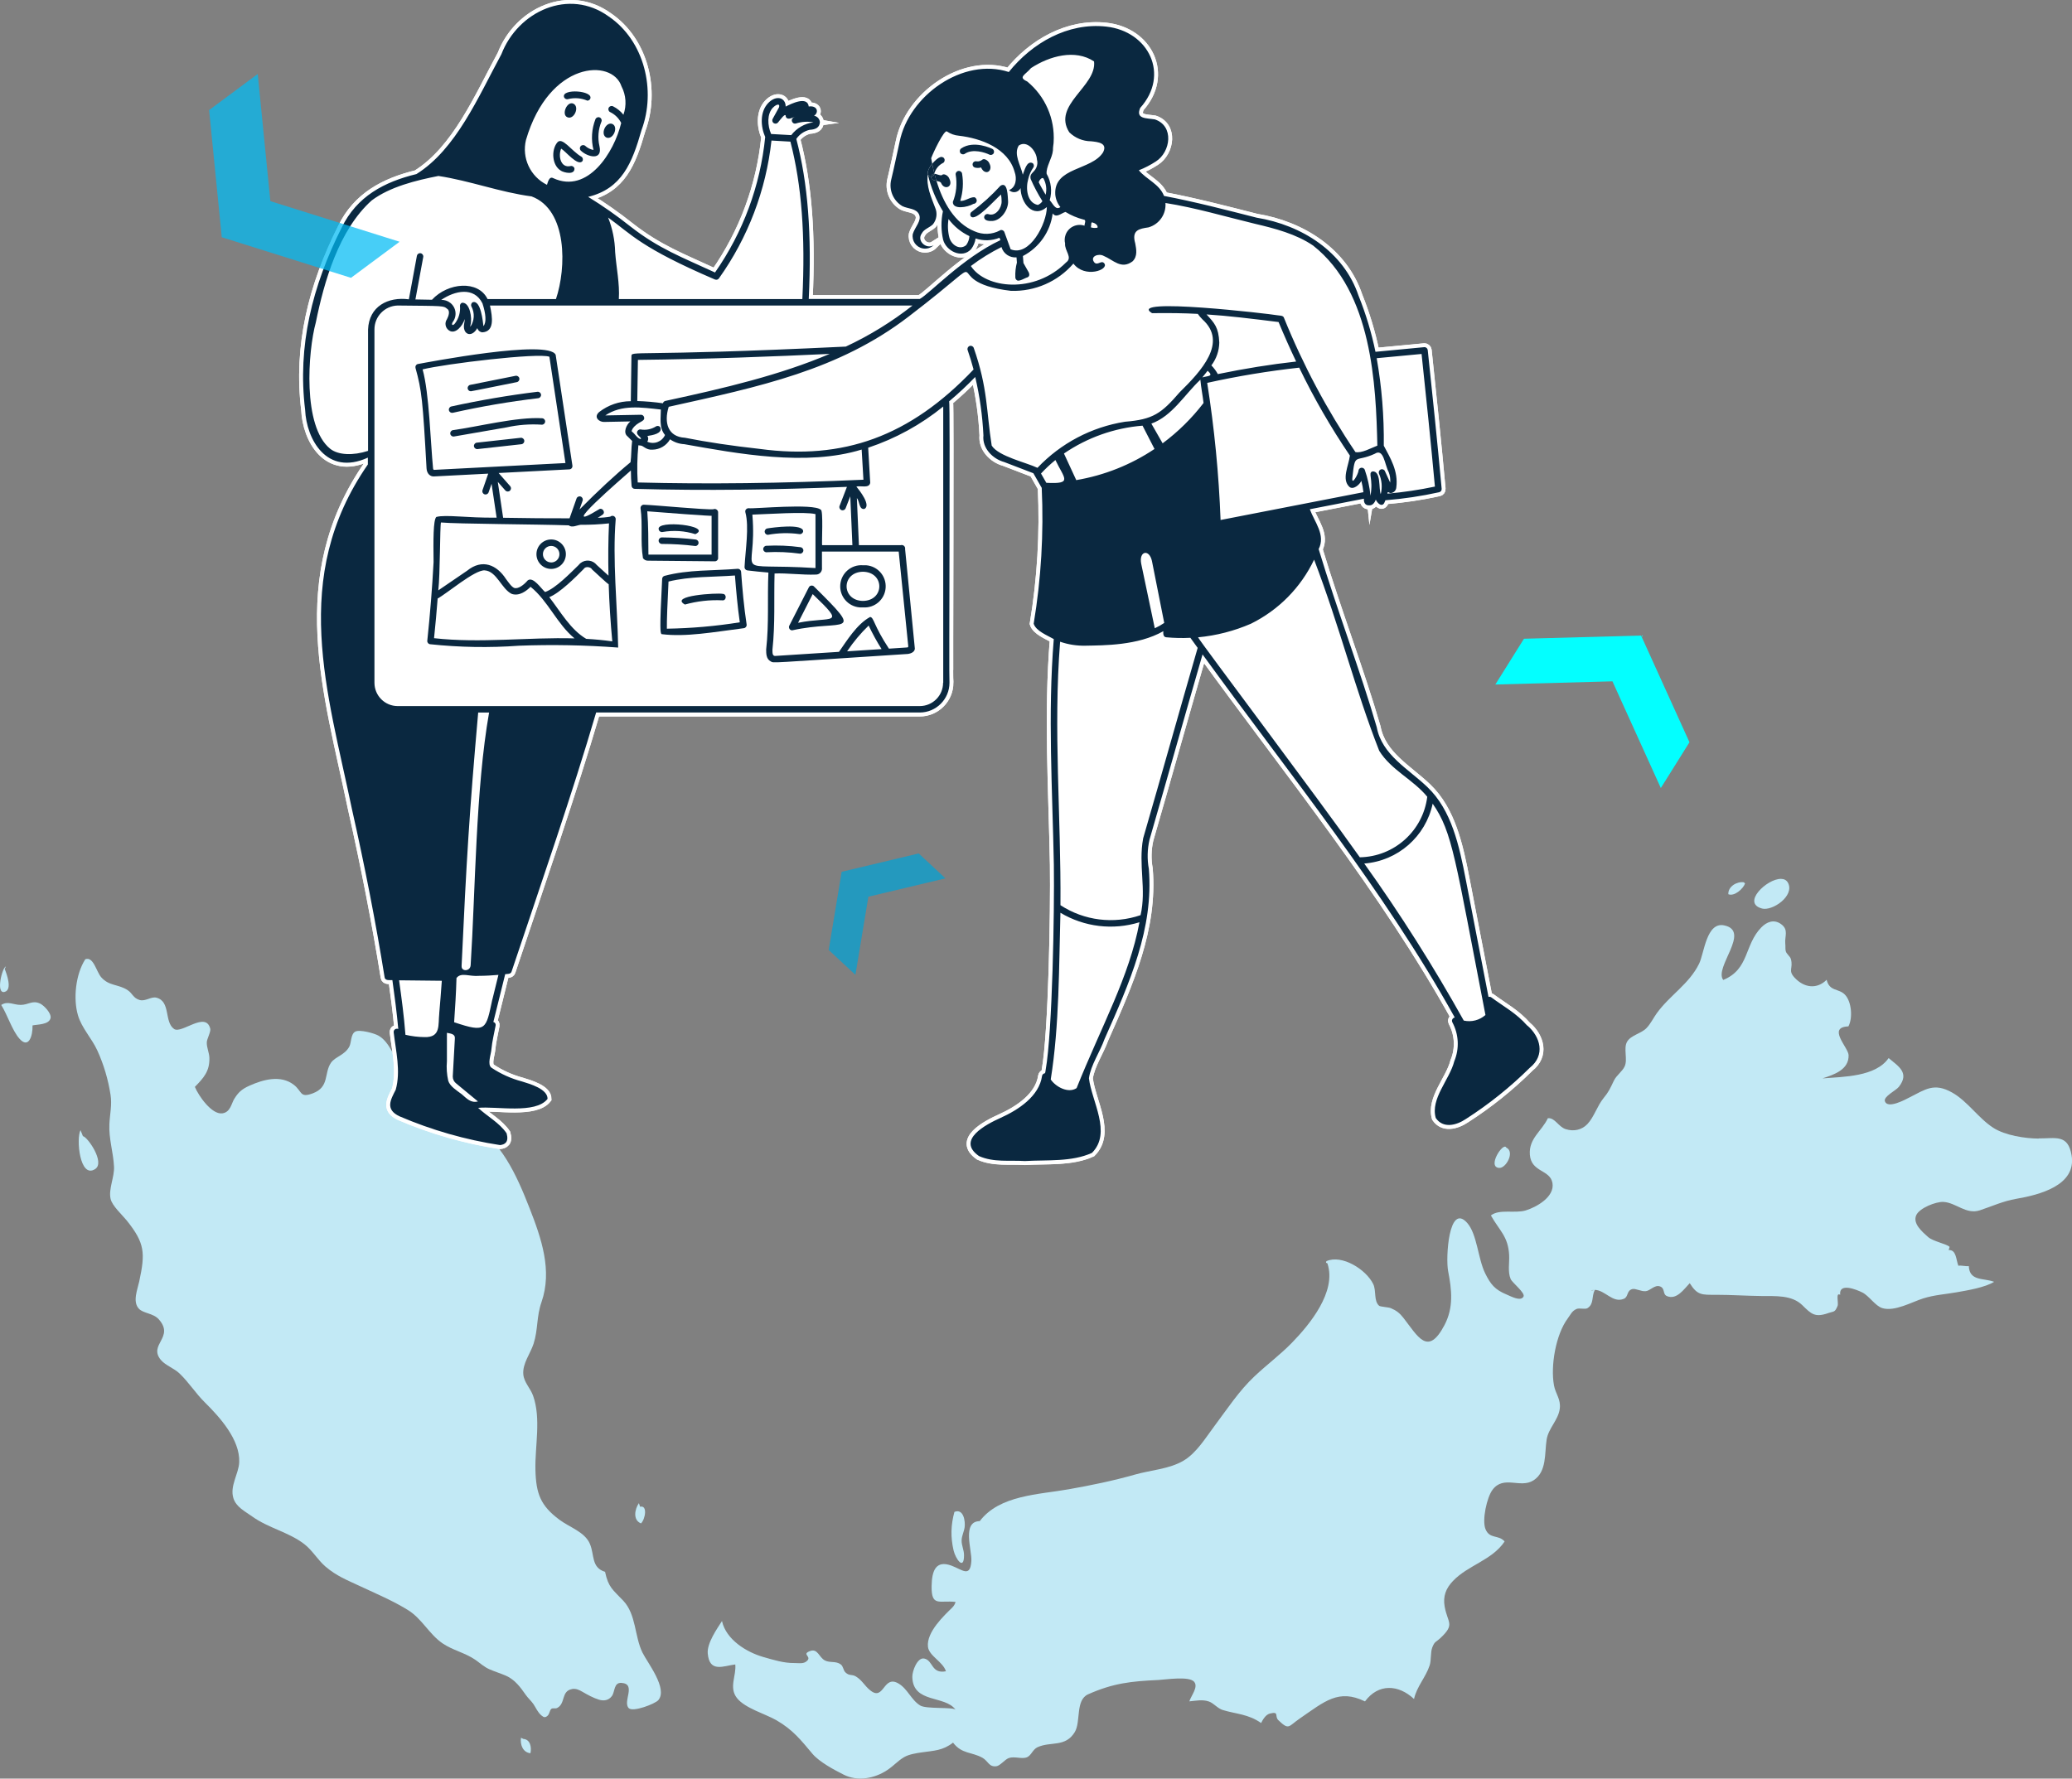 <?xml version="1.0" encoding="UTF-8"?>
<svg id="Layer_2" data-name="Layer 2" xmlns="http://www.w3.org/2000/svg" viewBox="0 0 528.11 453.44">
  <rect x="0" y="0" width="528.11" height="453.44" fill="#808080" stroke="none"/>
  <defs>
    <style>
      .cls-1 {
        fill: #03ffff;
      }

      .cls-2 {
        fill: #00bcf4;
      }

      .cls-2, .cls-3 {
        isolation: isolate;
        opacity: .72;
      }

      .cls-4 {
        fill: #0a2840;
      }

      .cls-3 {
        fill: #00a2d6;
      }

      .cls-5 {
        stroke: #fff;
        stroke-miterlimit: 10;
        stroke-width: 2px;
      }

      .cls-5, .cls-6 {
        fill: #fff;
      }

      .cls-7 {
        fill: #c2e9f5;
      }
    </style>
  </defs>
  <g id="Layer_1-2" data-name="Layer 1">
    <g>
      <g>
        <path class="cls-7" d="M405.56,328.96c.06.25.44,0,.69-.09-.22,0-.45.03-.69.09Z"/>
        <path class="cls-7" d="M145.75,430.61c1.04-.2,1.9.23,2.76.73,1.28.75,2.71,1.53,4.13,1.97,1.25.39,2.5.2,3.32-.92.82-1.12.44-3.49,2.45-3.35,3.88.27.22,4.81,1.85,6.44,1.08,1.08,6.74-1.11,7.53-2.04,2.49-2.95-2.77-9.54-4.04-12.13-2.05-4.19-1.57-9.69-4.88-13.21-2.67-2.83-3.8-3.36-4.65-7.37-3.57-1.11-2.66-4.31-3.87-7.14-1.3-3.03-5.08-4.16-7.74-6.13-4.84-3.59-5.99-6.65-6.14-12.77-.14-6.05,1.48-13-.59-18.85-.67-1.9-2.32-3.4-2.5-5.46-.24-2.75,1.82-5.31,2.62-7.8,1.17-3.67.71-6.86,2.02-10.62,2.8-8.06-.02-16.22-3.07-24.01-3.21-8.18-7.31-17.6-15.5-21.84-3.41-1.77-7.78-2.65-10.2-5.66-2.06-2.57-4.47-5.13-6.56-7.72-2.12-2.62-3.21-7-6.24-8.71-1.06-.6-4.83-1.64-5.93-1-1.14.66-.95,2.77-1.47,3.77-1.15,2.21-3.62,2.6-4.68,4.14-1.85,2.7-.33,6.19-4.65,7.81-3.4,1.27-2.64-.52-4.88-2.22-3.34-2.53-7.74-1.3-11.2.24-2.16.96-2.95,1.83-3.92,3.37-.74,1.17-.97,3.43-3.06,3.71-2.71.37-6.09-4.53-6.99-6.75,2.25-2.3,3.78-3.98,3.7-7.38-.03-1.35-.73-2.66-.66-4.03.04-.83,1.07-2.67.88-3.42-1.14-4.58-7.32,1.4-9.22.07-2.57-1.8-.81-7.03-4.5-7.98-1.32-.34-2.8,1-4.25.6-1.71-.48-1.8-1.69-3.13-2.55-2.37-1.53-4.67-.98-6.68-3.24-1.26-1.42-1.97-5.38-4.07-4.61-2.46,3.83-3.12,10.04-1.87,14.29.96,3.27,3.53,5.88,4.94,8.98,1.63,3.56,2.76,7.4,3.36,11.27.41,2.64-.16,4.83-.29,7.49-.19,3.69,1.01,7.21,1.18,10.87.12,2.66-1.43,5.64-.88,8.17.39,1.79,2.94,4.08,4.09,5.5,4.7,5.84,4.76,8.35,3.22,15.55-.45,2.11-1.77,5.18-.09,6.98,1.15,1.22,3.66,1.12,5.06,2.69,4.13,4.64-2.76,6.41.55,10.38,1.16,1.38,3.37,2.11,4.74,3.43,2.38,2.27,4.11,5.06,6.44,7.36,3.87,3.83,9,9.52,8.78,15.26-.12,2.96-2.44,6.05-1.49,9.16.7,2.28,2.92,3.33,4.82,4.7,4.1,2.94,9.26,3.96,13.21,6.99,2.12,1.62,3.42,4.01,5.43,5.75,2.82,2.42,5.53,3.46,8.81,5,4.12,1.93,8.35,3.7,12.23,6.1,3.57,2.21,5.38,6.13,8.8,8.48,2.57,1.76,5.72,2.4,8.29,4.15,1.26.86,2.23,1.83,3.68,2.47,1.38.61,2.83,1.04,4.21,1.64,2.27,1,3.69,2.94,5.07,4.92.58.82,1.35,1.48,1.91,2.29.7,1.03,1.07,2.08,2.06,2.92.61.52.98.62,1.6.04.46-.43.5-1.33.88-1.68.39-.36.98,0,1.53-.27,2.19-1.12.96-4.28,3.76-4.81Z"/>
        <path class="cls-7" d="M10.16,255.83c-1.9-.87-2.91.33-4.82.36-1.86.04-3.34-1.1-5.03.02,1.56,2.45,2.77,6.47,4.65,8.6,2.32,2.63,3.41-.65,3.33-3.39,1.28-.27,4.16-.16,4.59-1.83.31-1.23-1.7-3.31-2.72-3.77Z"/>
        <path class="cls-7" d="M1.2,252.87c2.02-.57.48-4.64,0-5.85l.31-.61c-.91.09-2.71,7.14-.3,6.46Z"/>
        <path class="cls-7" d="M21.13,289.65l-.61-1.53c-1.14,2.09-.22,12.55,3.76,9.9,2.54-1.69-1.94-8.16-3.15-8.37Z"/>
        <path class="cls-7" d="M163.38,388.38c1.12-1.11,1.71-4.74-.23-4.25l-.31-.92c-1.09,1.6-1.56,4.32.54,5.17Z"/>
        <path class="cls-7" d="M133.4,443.33l-.61-.31c-.26,1.8.5,3.76,2.41,3.95.33-1.57-.06-3.52-1.79-3.64Z"/>
        <path class="cls-7" d="M519.63,290.27c-3.51-.02-8.58-.81-11.57-2.74-3.85-2.48-6.56-6.78-10.51-9-4.61-2.59-6.79-.8-10.96,1.3-.81.41-5.47,3-6.17.93-.41-1.22,2.82-2.73,3.57-3.69,2.74-3.52.01-5.15-2.62-7.32-3.3,4.78-11.5,4.75-16.87,5.18,2.96-.95,6.78-2.22,6.67-5.93-.06-1.96-5.57-7.12-.05-7.33,1.14-2.09.83-6.29-.86-8.06-1.63-1.71-3.94-.76-4.69-3.82-2.46,2.47-5.75,2.09-8.2-.58-1.7-1.85-.28-2.3-.9-4.68-.2-.75-1.18-1.34-1.33-2.08-.14-.69-.02-1.1-.11-1.9-.19-1.83.95-3.51-1.09-4.97-1.82-1.3-3.65-.54-5.01.85-4.4,4.5-3.02,10.65-9.71,13.4-2.44-3.14,7.17-12.48.23-13.91-4.53-.94-5.07,7.08-6.38,9.76-2.52,5.18-7.47,8.05-10.77,12.61-.91,1.26-1.56,2.69-2.66,3.83-1.36,1.4-3.92,1.77-4.91,3.43-1.01,1.69.19,4.53-.63,6.3-.63,1.37-2.06,2.22-2.76,3.67-1.03,2.15-1.3,2.81-2.63,4.44-1.62,1.99-2.42,4.82-4.11,6.61-1.43,1.51-3.48,1.95-5.53,1.3-1.86-.59-2.75-2.97-4.55-2.79-1.55,3.31-4.89,5.14-4.59,9.29.34,4.56,5.15,3.75,5.76,7.23.62,3.57-4.17,6.19-6.82,6.99-2.75.83-6.71-.43-8.87,1.28,2.2,3.91,4.4,5.32,4.65,10.12.1,1.97-.4,4.23.38,6.08.4.96,3.79,3.55,3.28,4.49-.72,1.34-3.3-.12-4.26-.51-3.02-1.24-4.12-2.6-5.51-5.42-1.86-3.78-2.05-10.06-4.62-12.9-4.66-5.15-5.49,8.95-4.82,12.35.95,4.83,1.41,9.26-.92,13.72-4.27,8.15-6.8,2.88-10.51-1.86-.92-1.18-1.8-1.86-3.19-2.44-.57-.24-2.67-.35-2.96-.6-1.44-1.23-.68-3.84-1.52-5.55-1.84-3.74-7.99-7.58-11.92-5.83-.32.68.16.31.27.63,2.37,7.2-4.6,15.58-9.02,20.13-2.95,3.04-6.43,5.63-9.53,8.55-3.99,3.74-7,8.37-10.26,12.72-2.31,3.08-4.57,6.87-7.89,8.84-3.61,2.14-8.35,2.4-12.32,3.53-5.54,1.58-11.24,2.75-16.89,3.75-7.73,1.38-17.67,1.47-22.72,8.13-4.62.06-1.97,7.41-2.14,10.14-.27,4.38-2.3,2.23-5.07,1.21-3.98-1.47-5,1.27-5.06,5.21-.08,5.37,1.95,3.58,6.1,4.04-.11.51-.45,1.06-.88,1.48-1.92,1.88-6.6,6.21-6.15,9.97.28,2.34,3.82,3.79,4.58,6.23-3.8.72-3.2-2.77-5.55-3.25-1.72-.35-3.05,3.17-3.02,4.69.15,6.83,8.33,4.59,11.03,8.37-.53-.74-7.41-.13-8.99-1.07-2.3-1.37-3.21-4.25-5.57-5.63-3.94-2.3-3.63,4.67-7.22,1.73-1.45-1.18-2.02-2.53-3.62-3.51-1.08-.66-1.64-.05-2.68-1.05-.57-.54-.51-1.53-1.2-2.04-1.22-.91-2.8-.34-4.05-1.01-1.49-.79-1.8-3.11-3.75-2.39-2.22.82.32,1.29-.67,2.39-.88.98-2.07.66-3.31.67-2.72.04-5.39-.81-7.98-1.55-4.24-1.22-9.46-4.41-10.5-9.16-1.27,1.98-3.85,5.64-3.63,8.26.43,5.05,4.06,3.15,7.02,2.81.3,2.87-1.69,5.86.42,8.56,2.04,2.61,7.29,4.06,10.06,5.66,4.25,2.46,6.28,5.11,9.2,8.57,1.75,2.07,5.51,4.08,7.98,5.32,3.56,1.79,7.88.94,11.04-1.16,1.85-1.23,2.58-2.27,4.3-3.3,1.26-.75,3.17-1.04,4.58-1.24,3.1-.44,5.34-.45,7.92-2.48,2.27,2.96,4.72,2.31,7.51,3.87,1.43.8,1.62,2.4,3.54,2.15.96-.12,2.15-1.72,3.14-2.08,1.52-.54,3.34.35,4.68-.22,1.06-.45,1.46-2,2.66-2.55,3.37-1.55,7.11.1,9.5-3.86,1.6-2.65.11-8.16,3.4-9.63,6.42-2.86,11.04-3.33,17.9-3.65,1.82-.09,7.79-1.04,9.1.43,1.18,1.32-.72,3.51-1.2,5.02,1.64-.15,3.37-.54,5,.04,1.23.44,2.21,1.77,3.53,2.17,3.44,1.04,6.5,1.02,9.76,3.31.46-.9,1.18-2.14,2.23-2.41,2.49-.63,1.14.7,2.17,1.69,2.76,2.65,2.51,1.59,5.5-.46,6.29-4.31,9.84-7.61,16.58-4.33,3.41-4.62,8.54-4.33,12.5-.61.69-3.19,2.97-5.49,3.98-8.57.45-1.38.18-3.35.68-4.6.64-1.61.85-1.22,2.14-2.44,3.69-3.49,1.76-3.75,1.01-7.94-.47-2.64.31-4.66,2.13-6.56,3.85-4.03,9.93-5.26,13.15-10.05-1.55-1.8-3.8-.54-4.87-3.14-.94-2.29.34-8.07,1.76-10,2.84-3.87,7.12-.28,10.48-2.45,3.44-2.23,2.78-6.9,3.34-10.4.46-2.9,2.99-4.97,3.35-7.89.3-2.43-1.08-3.72-1.48-5.93-.91-4.95.46-12.97,3.51-17.06.78-1.05,1.03-1.85,2.22-2.4.73-.34,2.21.18,2.83-.23,1.67-1.07.98-2.9,1.83-4.61,0-.02-.02-.03-.03-.04,2.71.05,4.61,3.48,7.47,2.27,1.17-.5.63-2.06,2.13-2.47.83-.23,2.26.66,3.43.54,1.12-.12,2.26-1.66,3.57-1.24,1.43.45.68,2,1.81,2.48,2.5,1.08,4.37-1.78,5.83-3.28,1.98,3.13,3.05,2.96,6.76,2.96,3.86,0,7.62.27,11.5.31,3.57.04,7.75-.3,10.43,2.33,2.3,2.26,3.2,3.24,6.72,1.99,1.33-.47,1.57-.07,2.27-1.79.32-.78-.56-3.56.67-2.84-.39-3.19,4.17-1.33,5.65-.59,1.72.86,3.28,3.42,5.07,3.98,3.14.97,7.55-1.56,10.44-2.47,2.84-.89,5.51-1.04,8.44-1.55,2.83-.49,7.39-1.26,9.63-2.68-2.72-1.03-6.26-.1-6.45-4.01-.82.11-1.85-.23-2.66-.09-.61-1.53-.48-4.1-2.47-4l.24-.8c-.66-.74-4.24-1.41-5.47-2.51-1.53-1.36-3.96-3.42-3.05-5.54.79-1.87,5.09-3.53,6.94-3.42,3.24.18,5.77,3.29,9.28,2.14,3.1-1.02,5.87-2.34,9.29-2.93,5.73-.99,15.41-3.35,14.1-11.1-.92-5.44-4.09-4.27-8.36-4.3ZM405.56,328.96c.24-.06.46-.08.69-.09-.24.08-.63.34-.69.09Z"/>
        <path class="cls-7" d="M449.08,231.62c2.68.71,8.41-3.24,6.64-6.56-.37-.69-1-.99-1.77-1-3.61-.06-10.09,6.17-4.87,7.55Z"/>
        <path class="cls-7" d="M245.71,396.45c0-1.34-.67-2.46-.61-3.84.05-1.11.62-2.16.77-3.27.2-1.46-.26-4.84-2.61-3.89-.91,3.35-1,6.4-.21,9.82.49,2.12,2.68,5.3,2.66,1.17Z"/>
        <path class="cls-7" d="M382.11,297.75c1.76.12,4.07-4.12,1.8-5.19-.72-1.54-5,4.98-1.8,5.19Z"/>
        <path class="cls-7" d="M444.78,225.24l-.31-.31c-1.74-.25-4.03,1.04-3.96,3.04,1.51.64,3.77-1.34,4.27-2.73Z"/>
      </g>
      <path class="cls-3" d="M234.16,217.58l6.81,6.35-19.64,4.68-3.3,19.92-6.81-6.35,3.3-19.92,19.64-4.68Z"/>
      <path class="cls-1" d="M430.61,189.23l-7.3,11.67-12.33-27.2-29.85.81,7.3-11.67,29.85-.81,12.33,27.2Z"/>
      <g>
        <path class="cls-5" d="M120.53,77.06c2.05-.58,2.56,4.93,2.71,6.11.82-1,.59-3.18-.25-5.8-2.16-4.35-7.09-3.23-10.51-.89.84-.03,1.66.23,2.31.75,1.53,1.2,1.79,3.41.59,4.94-.4.76.08.97.61.29.96-1.26,1.41-2.83,1.27-4.41-.04-.36.16-.7.5-.84,2.03-.22,2.63,3.95,2.2,5.56-.05.19-.07.38-.07.58,1.06-1.54,1.17-3.53.3-5.18-.2-.4-.04-.89.35-1.1Z"/>
        <path class="cls-5" d="M162.59,91.75l-.16,10.49c2.19.07,4.37.26,6.54.57.08-.31.32-.54.63-.61,15.21-3.27,29.28-6.62,41.89-11.99-13.99.65-31.28,1.34-48.89,1.53Z"/>
        <path class="cls-5" d="M104.19,76.3l2.05-11.11c.09-.43.5-.71.93-.64.45.07.76.49.69.94l-2,10.84,4.22.08c4.08-4.42,11.82-5.05,14.17-.17h17.43c2.7-7.95,2.98-22.77-6.22-26.18-8.02-1.05-15.67-3.99-23.74-5.21-5.71,1.13-12.32,2.74-16.99,6.23-8.4,7.5-12.18,20.85-14.25,31.1-2.01,7.32-3.45,26.54,3.67,32.23,2.05,1.64,5.9,1.75,9.62.53v-30.95c.21-5.9,5.08-8.41,10.4-7.7Z"/>
        <path class="cls-5" d="M271.7,66.9c1.8-1.28-.43-2.99-.24-4.86-.17-.7-.13-1.44.1-2.12.68-2,2.85-3.08,4.85-2.4-.01-.53.55-1.51-.23-1.56-1.63-.41-3.19-1.07-4.62-1.95-1.08.32-2.36,1.66-3.26.37-.59,4.65-3.43,8.71-7.59,10.87l.14,1.79c.35.6.76,1.34,1.06,1.88.38.53.76,1.45-.07,1.78-.53.11-2.16,1.2-2.69.7-.23-.15-.37-.41-.37-.69-.06-1.28.07-2.56.4-3.8l-.1-1.32c-1.75.16-3.36-.95-3.84-2.64h-.01c-2.74,1.36-5.36,2.98-7.8,4.83,3.76,5.76,16.19,7.18,24.26-.9Z"/>
        <path class="cls-5" d="M157.74,76.25h46.77c.79-16.26-.17-29.06-3.04-40.14l-4.83-.28c-1.39,12.67-6,24.77-13.39,35.14-.22.31-.63.43-.99.29-18.99-8.14-21.34-11.56-27.23-15.8,1.11,2.81,1.71,5.8,1.79,8.82.29,3.97,1.19,8,.94,11.97Z"/>
        <path class="cls-5" d="M139.41,47.13c.24-.67.56-2.28,1.62-1.69,8.81,4.06,15.52-6.63,17.3-14.08-.6-1.2-1.58-2.18-2.79-2.76-.02,0-.03-.01-.05-.02-.4-.22-.55-.72-.33-1.12s.72-.55,1.12-.33c1.02.51,1.91,1.24,2.62,2.13.86-2.38.68-5.01-.5-7.25-2.36-7.14-18.43-6.48-24.34,13.68-1.11,4.6,1.11,9.36,5.35,11.45ZM156.08,31.6c1.63.77.2,4.13-1.51,3.47-1.64-.77-.18-4.14,1.51-3.47ZM151.78,30.39c.18-.42.66-.62,1.08-.44s.62.66.44,1.08c-.81,1.98-.98,4.15-.5,6.23.87,3.81-3.05,2.74-4.67,1.22-.36-.27-.44-.79-.16-1.15.27-.37.79-.44,1.16-.17.59.57,1.34.95,2.16,1.09-.66-2.61-.48-5.35.5-7.85ZM150.45,25.17c-.13.3-.43.49-.75.5-1.55-.68-3.28-.81-4.92-.39,0,0,0,0,0,0-.44.13-.9-.12-1.02-.56-.58-2.17,7.51-1.64,6.7.45ZM144.64,29.9c-1.66-.62-.09-4.24,1.51-3.47,1.64.79.18,4.14-1.51,3.47ZM142.03,36.32c1.28-1.55,3.64,2.22,6.18,3.65.37.26.46.78.2,1.15-1.21,1.3-4.24-2.55-5.39-3.23-.8,1.83-.16,5.02,2.41,4.44,0,0,0,0,0,0,.45-.1.89.18.98.63.06,1.67-2.55,1.11-3.47.56-2.24-1.3-2.52-5.24-.92-7.19Z"/>
        <path class="cls-5" d="M201.66,34.47c1.38-1.79,3.42-2.97,5.66-3.27-1.48-.26-3-.17-4.43.29-1.02.34-1.74-1.28-.18-1.71-.77.17-1.95,1.03-2.44,0,.03-1.32-1.47.86-1.93,1.4-.24.35-.71.47-1.09.26-.4-.22-.54-.73-.32-1.12l1.61-2.93c.34-1.01-.62-.87-1.54.07-1.55,1.63-1.41,4.56-.47,6.73l5.13.29Z"/>
        <path class="cls-5" d="M161.21,109.33c-.07.22-.36.55-.1.73.71.51,1.32,1.7,2.16,1.86.45-.1-.54-.81-.66-1.04-.18-.18-.27-.43-.24-.68.05-.45.46-.78.91-.73,1.34.24,2.72-.02,3.87-.74,0,0,0,0,0,0,.37-.26.89-.18,1.15.19.65,1.62-2.02,2.02-3.28,2.22.28.45.26,1.02-.04,1.46,0,0,0,0,0,0,1.72.77,3.74,0,4.52-1.71-1.6-1.87-1.04-4.51-1.06-6.49-4.98-.55-9.96-1.34-14.17,1.5l9.08-.17c.39,0,.73.25.82.63h0c.3,1.22-1.62.96-2.96,2.96Z"/>
        <path class="cls-5" d="M116.35,249.34c-.1,3.86-.35,7.72-.6,11.27,8.25,2.78,8.08,1.89,9.74-5.83.52-2.07,1-4.01,1.54-6.25-1.68.14-3.32.24-4.87.24-2.54.26-4.63-1-5.82.56Z"/>
        <path class="cls-5" d="M220.07,122.3l-.45-7.69c-14.08,4.35-31.67,1.02-45.21-1.37-1.3-.06-2.56-.49-3.63-1.24-.92,1.61-2.62,2.62-4.48,2.64-1.69.12-2.3-1.07-3.09-1.06-.17,0-.34-.03-.51-.07-.31,3.15-.36,6.33-.17,9.49,17.77.46,36.61.23,57.53-.7Z"/>
        <path class="cls-5" d="M221.76,123.03c-.19,1.54-2.46.71-3.53.99.84,1.03,3.82,4.81,2.04,5.72-1.41.18-1.18-1.99-1.91-2.77l.52,11.99h10.66c.13-.04.27-.04.4-.02.48.09.79.55.71,1.02l2.49,25.41c-.08,1.01-1.38,1.36-2.25,1.36-35.9,2.32-33.56,2.32-34.48,1.87-1.17-.58-1.17-2.01-1.17-3.05.75-6.66.28-12.97.57-19.6-1.8-.15-3.59-.33-5.36-.55-.43-.05-.74-.43-.72-.86.21-4.27,1.22-10.25.21-13.96-.03-.11-.04-.22-.02-.33.06-.45.48-.76.93-.7,1.29.19,16.53-1.3,18.3.38.69-.05.22,8.64.35,9.03h7.72l-.54-12.45-1.2,3.08c-.17.39-.61.58-1.02.45-.43-.15-.66-.61-.52-1.05l1.89-4.89c-18.26.73-35.9,1-54.09.51-.42-.01-.76-.33-.8-.75-.12-1.24-.17-2.56-.18-3.94-1.84,1.65-19.67,16.96-8.2,9.95.84-.66,1.87.69.99,1.32-.4.29-.81.55-1.24.79,1.08,0,2.15-.1,3.21-.29.16-.14.38-.22.59-.21.46.02.8.41.78.87-.84,10.42.41,21.72.63,32.72-8.42-.63-16.86-.79-25.3-.47-7.54.55-15.11.42-22.63-.38-.45-.06-.76-.46-.72-.9.73-6.93,1.25-13.48,1.6-20.03-.06-5.6-.09-10.71.7-11.52,2.53-.65,7.76.28,15.37.18l-1.29-8.63-.75,2.17c-.15.43-.62.66-1.05.51s-.66-.62-.51-1.05l1.46-4.22-13.61.7c-1.22.16-2.04-.76-2.11-2.03-.96-17.36-1.22-19.89-2.81-25.59-.12-.42.12-.87.53-1.01,2.28-.41,33.39-6.42,35.19-2.36l4.27,28.25s0,.06,0,.08c.02.46-.33.84-.78.87l-18.03.93,2.97,3.38c.27.33.24.82-.07,1.11-.33.32-.85.31-1.17-.02l-1.94-2.21,1.36,9.15c5.69.1,11.87.16,16.93.14l1.78-5.05c.15-.43.62-.66,1.05-.5.43.15.66.62.5,1.05l-.79,2.25c4.59-4.65,9.23-8.95,13-12.05.24-1.57.15-3.47.41-5.42-.35-.35-.82-.83-1.18-1.18-1.2-.93-.3-2.97.72-3.8l-6.69.13c-1.13.06-2.83-1.13-1.25-2.53,2.31-1.79,5.14-2.76,8.06-2.76l.16-11.37c.03-1.69-.68.13,54.64-2.55,6.05-2.83,11.76-6.34,17-10.47h-107.7c.67,3.04,1.21,6.71-2.02,6.84-.57-.1-1.04-.51-1.21-1.07-1.5,2.66-3.94,1.54-3.32-1.28.08-.34.11-.69.11-1.04-.47,1.63-2.37,4.06-4.02,2.89-.92-.65-1.14-1.93-.5-2.85.41-.77.9-2.17.02-2.67-.89-.76-.79-.7-12.59-.82-3.3.09-5.93,2.8-5.91,6.11v90.08c0,3.27,2.65,5.92,5.93,5.93h133.07c3.27,0,5.92-2.65,5.93-5.93v-70.46c-5.69,4.63-12.17,8.19-19.13,10.5l.52,8.91ZM163.88,142.3c-.7-4.24-.01-8.45-.62-12.73,0-.03,0-.05,0-.08,0-.46.37-.82.83-.82,3.09.11,15.86,1.35,17.73,1.16.09-.04.2-.07.3-.07.47-.03.88.33.91.8v11.72c0,.46-.37.83-.83.83l-17.07-.16c-.5.01-.97-.23-1.26-.64ZM189.62,160.15c-7.86,1-14.75,2.3-20.99,1.52-.29-.31-.57-.6.15-14.11.02-.36.27-.66.61-.75,6.12-1.64,12.31-1.27,18.62-1.8,0,0,0,0,0,0,.45-.04.85.3.89.76.33,4.36.71,8.85,1.41,13.44.07.45-.24.87-.69.94Z"/>
        <path class="cls-5" d="M119.95,246.06c1.21-18.86,1.27-44.99,4.7-64.41h-2.78c-2.27,25.69-2.98,37.55-4.23,64.59-.15,1.46,2.2,1.48,2.3-.19Z"/>
        <path class="cls-5" d="M170.39,148.26c-.26,4.93-.46,10.22-.42,12.03h0c6.23-.1,12.44-.65,18.58-1.64-.59-4.08-.93-8.06-1.24-11.93-5.7.42-11.44.19-16.93,1.54ZM184.12,153.05c-3.22-.16-6.44.2-9.55,1.07-4.14-2.3,8.32-3,9.64-2.72,1.07.03.98,1.77-.09,1.65Z"/>
        <path class="cls-5" d="M164.99,130.35c.3,3.69.26,7.32.29,11.04h16.11v-9.91c.36.16-12.63-.82-16.39-1.13ZM177.23,139.19c-2.83-.35-5.68-.53-8.53-.53-.46,0-.83-.37-.83-.83s.37-.83.83-.83c2.89.02,5.77.2,8.63.54h0c.41.05.72.4.72.82,0,.46-.37.83-.82.83ZM177.23,136.18c-2.71-.85-5.58-1.04-8.38-.55-.45.08-.88-.21-.96-.66-.73-2.55,13.91-.95,9.34,1.21Z"/>
        <path class="cls-5" d="M103.34,263.8c1.58.37,3.2.57,4.82.59,4.27.14,3.47-3.14,3.8-6.02.24-2.89.45-5.35.66-8.34l-10.89-.12c.63,4.5,1.24,9.14,1.62,13.89Z"/>
        <path class="cls-5" d="M307.79,94.52c-.43.57-.88,1.13-1.35,1.69h0c1.35-.42,3.05-.18,1.35-1.69Z"/>
        <path class="cls-5" d="M306.76,102.74c-.23-1.98-.65-3.96-.81-5.94-4.13,3.9-7.17,9.25-12.49,11.2l2.87,5.02c3.94-2.93,7.45-6.39,10.43-10.28Z"/>
        <path class="cls-5" d="M325.89,82.1c-7.03-.87-12.73-1.58-18.36-1.94,2.02,2.21,3.08,3.28,3.25,7.18-.04,2.1-.75,4.13-2.01,5.8h0c.65.66,1.21,1.41,1.65,2.22,6.89-1.42,13.48-2.48,19.96-3.2-1.56-3.27-3.05-6.62-4.48-10.07Z"/>
        <path class="cls-5" d="M343.96,124.14c-2.09-1.91-.21-5.4.11-7.99-4.85-7.15-9.17-14.64-12.92-22.42-7.88.86-15.71,2.16-23.45,3.88,1.83,11.58,2.96,23.25,3.41,34.96l36.42-7.09c-.11-.97-.29-1.94-.53-2.89-.48,1.01-2.06,2.34-3.03,1.55Z"/>
        <path class="cls-5" d="M353.97,120.39c-1.06-1.97-1.26-6.19-3.57-4.69-5.06,2.33-5-.48-5.69,6.05-.3,2.36,1.58-1,1.57-1.84.06-.28.26-.52.53-.61.43-.15.9.07,1.06.5.74,2.13,1.23,4.34,1.45,6.59.77-4.46-.75-5.74.5-6.2,2.25-.14,1.56,4.43,2.11,5.8.45-1.75.29-3.6-.45-5.24-.15-.4.03-.84.4-1.03.41-.2.9-.04,1.11.37l1.36,2.97c.08-.9-.04-1.82-.37-2.66Z"/>
        <path class="cls-5" d="M294.33,160.17c.84-.39,1.64-.84,2.41-1.36l-3.14-15.82c-.7-3.09-3.32-2.51-2.74.68l3.47,16.5Z"/>
        <path class="cls-5" d="M291.22,108.52c-7.18.58-14.09,3.03-20.03,7.1l3.14,6.79h0c7.13-1.21,13.93-3.91,19.94-7.94l-3.05-5.94Z"/>
        <path class="cls-5" d="M278.02,57.95c.55.19,1.15.22,1.72.09.18-.65-.73-1.18-1.25-1.3-.5-.28-.29.87-.47,1.22Z"/>
        <path class="cls-5" d="M263.21,41.61c.35.28.41.8.13,1.16-.61.88-1.04,1.86-1.27,2.91-.68,2.38-.29,6.03,2.45,6.58.48-.19.89-.52,1.17-.96-1.13-1.82-2.14-3.71-3-5.67-.35-1.42.89-1.6,1.42-2.84.32-.66.38-1.42.18-2.13-.08-2.07-2.48-5.04-4.62-3.55h0c-1.39,2.22.47,4.98,1.02,7.44.43-1,.99-3.7,2.52-2.93Z"/>
        <path class="cls-5" d="M265.96,45.51c-.24-.38-.92.08-1.22.94.31.69,1.39,2.54,1.76,3.19.33-1.4.14-2.87-.54-4.13Z"/>
        <path class="cls-5" d="M352.7,113.63c1.63,3.03,3.76,6.48,3.19,10.64-.05.74-.61,1.34-1.35,1.43-.51.07-.86-.65-.91.15,4.07-.35,8.11-.95,12.1-1.8-1.04-11.34-2.24-22.89-3.4-33.81l-11.44,1.08c1.29,7.36,1.9,14.83,1.81,22.31Z"/>
        <path class="cls-5" d="M241.76,55.84c-.26,1.61-.18,3.26.24,4.83.65,1.98,2.78,3.13,4.31,1.78h-.01c.47-.66.75-1.44.8-2.25-2.11-.99-3.94-2.49-5.33-4.36Z"/>
        <path class="cls-5" d="M256,59.2l1.59,4.37c4.82,2,9.2-6.52,9.23-10.76-3.51,3.02-6.64-1.05-6.7-4.84-.09.19-.21.36-.36.51-.71.71-1.86.71-2.57,0,1.81-.72,2.02-2.99,1.42-4.62-1.67-6.05-8.57-8.58-14.21-9.24-1.08-.08-2.12-.45-3.02-1.07-.68-.68-3.65,5.66-4.04,6.8.08.46.16.93.26,1.41.67-.82,1.49-1.51,1.98-1.66h0c.41-.2.9-.04,1.11.37.2.41.04.9-.37,1.11-1.07.54-1.84,1.5-2.17,2.65,0,.03.01.06.02.09.61.03,1.36.52,1.9.34.45-.56,1.66.12,1.92.96,1.03,2.15-1.39,2.95-2.15.98-.16-.26-.65-.36-1.15-.47,1.65,5.42,4.57,10.75,9.7,12.86,2.07.93,4.45.86,6.45-.21h-.02s.09-.05.13-.06c.43-.15.9.07,1.06.5ZM244.99,37.84c3.23-2.19,7.75.03,7.94.12.38.21.54.68.36,1.07-.19.41-.68.59-1.1.4-1.06-.53-4.26-1.61-6.27-.23-.38.26-.89.16-1.15-.22-.26-.38-.16-.89.22-1.15ZM250.59,43.5c-.23-.23-.42-.5-.54-.81-.53.16-1.1.17-1.63.01-.4-.15-.62-.59-.5-1,.13-.44.59-.69,1.02-.56.54.07,1.08-.11,1.49-.48.45-.35,1.54.28,1.78,1.07.76,1.44-.38,2.83-1.62,1.76ZM242.85,51.49c.89-2.21,1.14-4.63.72-6.97-.06-.44.23-.84.66-.93.45-.09.88.21.97.65.4,2.32.24,4.7-.46,6.95,1.06.22,2.54-1.03,3.66-.9.32.16.53.48.54.84,0,.45-.36.82-.81.83-1.59.93-5.3,1.55-5.28-.47ZM252.59,56.36c-2.61.04-1.82-2.06-.69-1.75,1.9.68,3.45-1.65,3.39-3.29,0-.57-.05-1.15-.15-1.71-1.49,1.24-6.49,7.04-7.69,5.58,0,0,0,0,0,0-.27-.37-.19-.88.18-1.15,2.65-1.98,5.11-4.21,7.35-6.65,1.92-1.24,1.85,2.78,1.96,3.94.11,2.2-1.91,5.18-4.35,5.05Z"/>
        <path class="cls-5" d="M261.81,20.76c4.6,3.77,7.11,9.52,6.75,15.46,0,.53-.18,1.07-.18,2.13-.18,1.99-1.82,4.25-1.6,5.97,1.16,2.05,1.44,4.48.78,6.73.84.84,1.47,2.67,2.72,1.74-.74-.9-1.19-2.01-1.3-3.17-.46-7.05,9.25-6.12,12.18-10.78,1.25-2.42-1.38-2.64-3.06-2.82-2.08-.01-4.08-.83-5.56-2.3-4.42-6.98,7.06-11.72,6.32-18.06-4.8-3.2-11.35-1.39-16.06,1.7h0c-1.52,1.78-3.39,2.3-.99,3.4Z"/>
        <path class="cls-5" d="M115.4,274.46l.53-9.59c.16-1.24-.93-1.35-2.02-1.55v7.24c-.15,1.67-.04,3.36.34,4.99.41,1.39,2.13,2.44,3.42,3.41,1.29,1.09,2.33,2.33,4.15,1.85-.2-.14-.22-.17-5.53-4.57-.56-.42-.89-1.08-.89-1.78Z"/>
        <path class="cls-5" d="M230.84,165.08c.46-.04.72.04.65-.42l-2.43-24.05h-19.56v4.15c0,.07.01.15.01.22-.02.84-.71,1.51-1.55,1.49-3.45.14-7.46-.42-10.54-.27-.18,6.57.18,12.74-.54,19.43.02.81-.08,1.77.96,1.57l16-1.03c1.94-2.75,4.56-7.09,7.96-8.9,1.02.2.79,2.01,4.77,8.08l4.27-.28ZM201.93,160.7c-.13,0-.26-.03-.37-.09-.41-.21-.57-.7-.36-1.11l4.98-9.77c.03-.07.08-.13.13-.19.31-.33.83-.35,1.17-.04h0c13.34,13.18,7.53,8.3-5.54,11.2ZM225.73,149.89c-.23,2.97-2.82,5.19-5.78,4.96-.27.02-.55.02-.82,0-2.97-.23-5.19-2.82-4.96-5.78.23-2.97,2.82-5.19,5.78-4.96.27-.02.55-.02.82,0,2.97.23,5.19,2.82,4.96,5.78Z"/>
        <path class="cls-5" d="M286.72,107.53c7.17-.56,9.29-2.11,13.93-7.5,5.51-5.42,12.35-12.74,5.81-18.6-.44-.43-.83-.9-1.18-1.4-3.48-.18-7.2-.24-11.66-.18-6.83-4.16,30.41.24,31.82.52.49.11,1.62,0,1.8.65,4.86,12.02,10.97,23.5,18.22,34.24,1.59.34,3.87-.98,5.59-1.64-.36-15.34-1.29-39.16-16.38-51.01-4.31-2.93-9.67-4.34-14.79-5.54-7.58-1.83-15.09-4.07-22.84-5.31.21,2.84-1.6,5.43-4.33,6.22-2.35.35-4.35.66-3.37,4.09.29,1.53.61,3.27-.67,4.56-2.91,2.18-4.9-.34-7.39-1.39-1.23-.69-3.58.09-2.39,1.65.86.96,1.82-.71,2.57.28,1.22,1.63-4.98,3.87-7.88.04-3.98,4.6-9.83,7.16-15.91,6.95-20.19-2.37-1.18-12.51-26.13,6.59-17.83,13.65-37.91,17.82-61.11,22.97-1.29,4.13-.17,7.66,4.13,7.89,5.67,1.12,11.86,2.04,19.1,2.85,21.21,2.86,38.17-3.07,54.47-20.25-.45-1.7-.95-3.35-1.51-4.95-.15-.43.08-.9.51-1.05s.9.08,1.05.51c3.61,10.31,3.18,16.03,4.58,24.93h0c1.75,2.72,8.87,4.29,11.65,5.63,5.94-6.27,13.77-10.39,22.3-11.75Z"/>
        <path class="cls-5" d="M207.85,144.83v-13.75c-2.56-.67-12.19,0-16.09.13,1.43,16.67-6.37,12.2,16.09,13.62ZM195.55,134.72c1.23-.21,9.19-1.33,9.15.74-.06.45-.48.77-.93.71-2.68-.37-5.4-.31-8.07.18-.39,0-.73-.28-.8-.66-.09-.45.2-.88.64-.97ZM195.3,139.14c2.9-.15,5.81-.03,8.68.36.46.03.8.42.77.88-.03.46-.42.8-.88.77-2.81-.38-5.65-.5-8.48-.36-.46.03-.85-.32-.88-.78s.32-.85.78-.88Z"/>
        <path class="cls-5" d="M215.9,166.05l8.78-.57h0c-1.22-1.94-2.32-3.94-3.3-6.01-2.06,1.99-3.89,4.19-5.49,6.57Z"/>
        <path class="cls-5" d="M140.03,90.96c-2.78-1.07-26.55,1.79-32.32,3.22,1.69,5.94,2.04,18.9,2.66,25.13.02.23.04.56.42.48l33.34-1.73-4.09-27.1ZM119.85,98.12l11.55-2.31c.45-.09.88.2.97.64.09.45-.2.88-.64.97-.22.02-11.47,2.33-11.71,2.33-.39,0-.73-.27-.81-.65-.1-.45.19-.88.64-.98ZM114.42,104.61c-.1-.45.18-.89.63-.98,7.28-1.6,14.65-2.86,21.93-3.74.45-.06.86.27.92.72.06.45-.27.86-.72.92-7.32.86-14.59,2.1-21.78,3.72h0c-.45.1-.89-.18-.98-.63ZM132.91,113.25l-11.19,1.24c-.45.05-.86-.27-.91-.73-.05-.45.27-.86.73-.91l11.19-1.24c.45-.05.86.28.91.73.05.45-.28.86-.73.91ZM138.1,108.28c-3.02-.2-6.05.03-9,.69l-13.37,2.32c-.45.08-.88-.22-.95-.67-.08-.45.22-.88.67-.95,6.23-.84,16.35-3.44,22.75-3.03.44.04.78.41.76.86-.02.46-.4.81-.86.79Z"/>
        <path class="cls-5" d="M207.14,151.46l-3.73,7.32c8.7-1.77,12.44,1.03,3.73-7.32Z"/>
        <path class="cls-5" d="M219.95,145.76c-5.56.09-5.56,7.35,0,7.44,5.56-.09,5.56-7.34,0-7.44Z"/>
        <path class="cls-5" d="M347.72,220.15c9.2,12.86,17.67,26.23,25.37,40.05h0c1.96.44,4.02-.1,5.52-1.44-7.72-39.79-8.37-46.57-13.45-53.87-1.79,8.39-8.88,14.6-17.44,15.26Z"/>
        <path class="cls-5" d="M363.78,203.13c-3.58-4.4-9.19-6.79-12.25-11.73-6.14-15.65-9.96-31.39-16.59-48.72-3.38,7.1-9.05,12.85-16.1,16.33-4.29,1.86-8.84,3.03-13.49,3.47.78,1.45,30.28,40.6,41.24,56.09,8.77-.15,16.09-6.73,17.19-15.43Z"/>
        <path class="cls-5" d="M389.9,272.25c-4.94,4.9-10.39,9.27-16.25,13.03-2.54,1.71-5.86,2.47-7.71-.24-1.41-4.94,3.53-9.75,4.72-14.46,1.34-3.22,1.15-6.88-.5-9.95-.04-.08-.07-.17-.08-.27-.06-.45.25-.87.71-.93-18.05-32.5-42.31-62.27-64.29-92.57-4.91,16.96-8.56,30.14-13.52,47.24-.56,2.44-.62,4.97-.17,7.43,1.24,15.2-4.85,28.89-11.29,43.39-1.14,3.23-3.52,6.65-3.98,10,.7,5.91,5.88,13.9.77,19.02-5.17,2.36-11.43,1.75-17.09,2.08-3.96-.25-7.94.4-11.7-1.27-5.9-4.11,1.84-8.09,5.51-9.74,4.56-2.05,9.84-5.52,10.56-10.67.05-.36.34-.64.7-.69.19-.15.16-.63.23-.92,1.71-9.61,2.24-40.36,2.08-52.26-.36-19.08-1.58-38.31-.02-57.52-1.61-.93-4.53-2.05-5.12-3.92,1.91-11.44,2.59-23.05,2.05-34.63l-2.13-3.73-7.4-2.84c-2.95-.8-5.68-3.54-5.33-6.81-.24-5.02-.93-10-2.09-14.89-2.11,2.18-4.32,4.25-6.64,6.2.28.18-.09,71.56.08,71.76,0,4.18-3.4,7.57-7.58,7.58h-82.48c-6.12,20.8-13.6,42.27-21.56,66.07-.22.68-1.08.55-1.62.64-1.08,4.47-1.92,7.69-3.02,12.19,0,0,0,0,.01,0,.41.09.66.49.57.9-.35,1.94-.88,4.06-1.06,5.97-.09,1.39-1.13,3.96.01,4.79,2.38,1.59,5.01,2.77,7.77,3.5,1.99.62,6.55,1.89,6.52,4.44-3.05,3.95-13.1,1.82-17.7,2.29,2.3,2.14,5.5,3.85,7.26,6.49.65,2.31-.52,2.87-1.67,3-8.8-1.35-17.4-3.81-25.59-7.32-3.78-1.75-2.3-4.25-1-6.79,1.32-4.77.03-9.85-.52-14.61-.02-.16,0-.33.07-.48.2-.41.69-.59,1.1-.39-.38-4.24-.94-8.41-1.5-12.46-.63-.04-1.86.2-1.98-.71-2.18-13.59-4.99-28.03-8.34-42.94-6.15-29.71-15.94-58.93,4.07-87.82v-1.74c-10.54,4.8-15.66-4.73-15.99-12.18-1.99-16.24,1.83-31.6,9.32-46.47,3.86-7.96,10.88-11.66,19.05-13.64,10.09-6.31,15.74-19.65,21.66-30.57,4.23-10.94,17.22-16.93,27.36-9.6,9.09,6.19,12.12,18.84,8.35,28.96-2.41,8.42-5.02,14.93-13.6,17.02,3.73,2.28,7.31,4.79,10.73,7.52,7.33,5.74,13.26,7.89,21.6,11.76,7.15-10.23,11.56-22.13,12.79-34.55-1.16-2.62-1.41-6.36.76-8.64,2.06-2.13,4.46-1.42,4.46.89,1.42-.72,5.55-2.76,5.88-.02,2.22-.31,2.65,1.55,1.35,2.36.81.13,1.43.81,1.49,1.63-.07,1.36-1.06,1.88-2.62,1.96-1.38.32-2.59,1.15-3.39,2.32,2.96,11.28,3.97,24.28,3.17,40.8h28.3c2.57-1.4,10.95-10.5,20.55-14.99l-.23-.62c-1.94.78-4.1.85-6.09.19-.15,1-.54,1.94-1.16,2.74-2.34,2.49-6.35.46-7.12-2.42-.55-2.38-.56-4.86-.05-7.25-1.78-2.92-3.08-6.11-3.85-9.44-.44,3.04.82,5.75,1.85,8.47.64,1.41.43,3.06-.53,4.27-.89.89-2.31,1.24-2.84,2.31-1.41,1.92,1.16,4.2,3.02,3.02-.73.71-1.77,1.03-2.77.84-1.72-.31-2.87-1.96-2.56-3.69.53-1.78,2.31-3.37,1.6-4.97-.71-1.6-2.84-1.42-4.26-2.13-2.33-1.38-3.48-4.12-2.84-6.75.78-3.18,1.42-6.4,2.13-9.59,2.34-11.86,16.19-21.66,27.84-17.85,5.95-7.4,15.03-12.66,24.83-11.58,10.89,1.2,16.25,12.29,8.66,20.74-1.24,2.87,1.64,2.57,3.73,2.92,4.97,1.65,4.05,8.3.26,10.73-1.36.9-2.82,1.65-4.34,2.24,1.9,2.32,5.27,3.49,6.42,6.54,7.81,1.48,15.81,3.56,23.59,5.54,11.58,1.89,22.24,8.71,25.99,19.89,1.86,4.63,3.31,9.42,4.32,14.31l12.42-1.18c.45-.03.84.29.9.73,1.21,11.39,2.48,23.5,3.55,35.37.04.41-.24.79-.64.88-4.52.99-9.09,1.67-13.7,2.05-.11.24-.19.5-.32.74-.7,1.1-1.81-.15-2.12-.9-.28.73-.81,1.52-1.67,1.45-1.07.07-1.45-.77-1.36-1.69l-13.79,2.69c1.19,3.26,4.1,6.55,2.25,10.16,4.77,15.81,10.7,31.24,14.8,45.39,1.34,7.1,8.02,10.58,12.94,15.3,6.12,5.87,8.07,14.72,9.82,23.88l5.73,29.6c.23-.08.48-.04.68.09,3.38,2.49,6.4,4.04,9.2,7.23h0c3.32,2.85,4.67,7.56.62,10.78Z"/>
        <path class="cls-5" d="M149.41,162.87c2.22.12,4.44.33,6.64.64-.46-4.92-.77-9.79-.92-14.59-.06.18-4.09-3.67-4.22-3.72-.28-.62-1.68-.94-2.13-.16-2.05,2.1-6.16,6.18-8.8,7.2,2.91,3.76,5.42,8.29,9.42,10.63Z"/>
        <path class="cls-5" d="M269,117.29c-1.3,1.06-2.53,2.21-3.67,3.44l1.36,2.37h0c6.82.34,4.6-1.05,2.31-5.81Z"/>
        <path class="cls-5" d="M297.25,162.47c-.79-.08-.79-.94-.74-1.56-6.46,3.7-15.28,3.6-19.76,3.7-2.23.07-4.44-.27-6.55-1.01-1.77,22.5.25,44.31.09,67.17,6.05,3.95,13.59,4.89,20.42,2.54,1.53-6.65-.61-12.74.66-19.6h0c5.09-17.58,8.86-31.17,13.89-48.54-.62-.86-1.24-1.71-1.86-2.57-2.05.1-4.11.06-6.15-.13Z"/>
        <path class="cls-5" d="M270.27,232.7c-.38,13.5-.26,28.76-2.47,42.5,1.3,1.92,4.5,3.61,6.58,2.22h0c6.25-15.63,13.48-28.46,16.02-42.29-6.75,2.08-14.07,1.2-20.14-2.42Z"/>
        <path class="cls-5" d="M135.22,149.6c-1.04,1.05-2.88,2.45-4.8,1.81-2.62-1.26-3.82-5.82-6.91-6-2.55-.15-9.66,5.95-11.97,7.17-.26,3.32-.56,6.67-.92,10.12,11.94,1.34,23.84-.28,35.8.05h0c-4.46-3.65-6.75-9.56-11.21-13.15Z"/>
        <path class="cls-5" d="M140.48,139.18c-1.16,0-2.1.94-2.1,2.1,0,1.16.94,2.1,2.1,2.11h0c1.16,0,2.11-.94,2.11-2.1s-.94-2.11-2.11-2.11Z"/>
        <path class="cls-5" d="M144.98,133.91c-8.24-.27-28.39-.34-32.59-.73-.27.86-.2,13.41-.68,17.31l7.33-5c3.88-3.16,7.6-1.47,9.92,2.1.62.8,1.38,1.99,2.11,2.28,1.01.33,2.45-.77,3.44-1.93,1.39-1.05,3.41,2.12,4.42,2.97,2.66-.91,6.5-4.88,8.55-6.88.15-.19.32-.36.5-.51,1.27-1,3.12-.78,4.12.5l2.99,2.72h0c-.1-4.53-.07-8.98.13-13.34-2.4.26-4.81.38-7.22.36-.92.09-2.22.85-3.02.14ZM140.48,145.03c-2.07,0-3.75-1.68-3.75-3.75,0-2.07,1.68-3.76,3.75-3.76,2.07,0,3.75,1.68,3.75,3.75,0,2.07-1.68,3.76-3.75,3.76Z"/>
        <path class="cls-5" d="M239.84,46.59c.76,1.97,3.18,1.17,2.15-.98-.26-.85-1.47-1.52-1.92-.96-.54.18-1.29-.32-1.9-.34.15.6.33,1.21.51,1.81.5.11.99.21,1.15.47Z"/>
        <path class="cls-5" d="M250.43,40.66c-.4.37-.94.54-1.49.48-.44-.13-.9.12-1.02.56-.12.41.1.85.5,1,.53.15,1.1.15,1.63-.01.13.3.31.58.54.81,1.23,1.07,2.38-.32,1.62-1.76-.25-.8-1.33-1.42-1.78-1.07Z"/>
        <path class="cls-5" d="M240.32,41.57c.41-.2.57-.7.37-1.11-.2-.41-.7-.57-1.11-.37h0c-.49.15-1.31.84-1.98,1.66.16.81.34,1.63.55,2.46.32-1.14,1.1-2.11,2.17-2.65Z"/>
        <path class="cls-5" d="M245.92,39.2c2.02-1.37,5.21-.3,6.27.23.41.19.9.01,1.1-.4.18-.4.03-.87-.36-1.07-.19-.09-4.71-2.31-7.94-.12-.38.26-.47.77-.22,1.15.26.38.77.47,1.15.22Z"/>
        <path class="cls-5" d="M144.64,29.9c1.69.68,3.15-2.67,1.51-3.47-1.6-.78-3.17,2.84-1.51,3.47Z"/>
        <path class="cls-5" d="M154.57,35.07c1.71.66,3.15-2.7,1.51-3.47-1.7-.67-3.16,2.69-1.51,3.47Z"/>
        <path class="cls-5" d="M144.78,25.27s0,0,0,0c1.64-.42,3.37-.28,4.92.39.33,0,.62-.2.75-.5.82-2.09-7.27-2.63-6.7-.45.13.44.59.69,1.02.56Z"/>
        <path class="cls-5" d="M149.12,37.15c-.37-.27-.88-.2-1.16.17-.27.36-.2.88.16,1.15,1.62,1.53,5.54,2.59,4.67-1.22-.49-2.08-.31-4.26.5-6.23.18-.42-.02-.9-.44-1.08s-.9.02-1.08.44c-.98,2.5-1.15,5.25-.5,7.85-.81-.14-1.56-.52-2.16-1.09Z"/>
        <path class="cls-5" d="M142.95,43.52c.92.55,3.53,1.11,3.47-.56-.1-.45-.54-.73-.98-.63,0,0,0,0,0,0-2.57.59-3.21-2.61-2.41-4.44,1.16.68,4.19,4.53,5.39,3.23.26-.37.17-.89-.2-1.15-2.54-1.43-4.9-5.2-6.18-3.65-1.61,1.95-1.33,5.89.92,7.19Z"/>
        <path class="cls-5" d="M183.03,142.28v-11.72c-.03-.47-.44-.83-.91-.8-.1,0-.2.03-.3.07-1.87.19-14.64-1.05-17.73-1.16-.46,0-.83.37-.83.82,0,.03,0,.05,0,.08.6,4.28-.08,8.49.62,12.73.29.41.76.65,1.26.64l17.07.16c.46,0,.83-.37.83-.83ZM181.38,141.39h-16.11c-.03-3.72,0-7.34-.29-11.04,3.76.31,16.76,1.29,16.39,1.13v9.91Z"/>
        <path class="cls-5" d="M188,145.01s0,0,0,0c-6.3.53-12.49.17-18.62,1.8-.35.09-.59.4-.61.75-.71,13.51-.44,13.8-.15,14.11,6.25.78,13.14-.52,20.99-1.52.45-.07.76-.49.69-.94-.7-4.59-1.09-9.09-1.41-13.44-.04-.45-.43-.79-.89-.76ZM169.97,160.28h0c-.04-1.79.17-7.09.42-12.02,5.49-1.35,11.22-1.12,16.93-1.54.31,3.87.65,7.85,1.24,11.93-6.15.99-12.36,1.53-18.58,1.63Z"/>
        <path class="cls-5" d="M120.02,99.75c.24,0,11.49-2.3,11.71-2.33.45-.09.73-.53.64-.97-.09-.45-.53-.73-.97-.64l-11.55,2.31c-.45.1-.73.53-.64.98.08.38.42.65.81.65Z"/>
        <path class="cls-5" d="M115.4,105.24h0c7.19-1.61,14.46-2.86,21.78-3.72.45-.06.77-.47.72-.92-.06-.45-.47-.77-.92-.72-7.28.89-14.65,2.15-21.93,3.74-.45.1-.73.54-.63.98.1.45.54.73.98.63Z"/>
        <path class="cls-5" d="M138.19,106.63c-6.4-.4-16.52,2.19-22.75,3.03-.45.08-.75.5-.67.95.08.45.5.75.95.67l13.37-2.32c2.95-.66,5.98-.89,9-.69.46.02.84-.34.86-.79.02-.44-.32-.82-.76-.86Z"/>
        <path class="cls-5" d="M132.72,111.61l-11.19,1.24c-.45.05-.78.46-.73.91.05.45.46.78.91.73l11.19-1.24c.45-.05.78-.46.73-.91-.05-.45-.46-.78-.91-.73Z"/>
        <path class="cls-5" d="M167.89,134.97c.08.45.51.74.96.66,2.8-.49,5.67-.31,8.38.55,4.57-2.15-10.07-3.76-9.34-1.21Z"/>
        <path class="cls-5" d="M177.33,137.55h0c-2.86-.34-5.75-.52-8.63-.54-.46,0-.83.37-.83.83s.37.83.83.83c2.85,0,5.7.18,8.53.53.46,0,.82-.37.82-.83,0-.41-.31-.76-.72-.82Z"/>
        <path class="cls-5" d="M184.21,151.4c-1.32-.29-13.78.41-9.64,2.72,3.11-.86,6.33-1.23,9.55-1.07,1.07.12,1.16-1.62.09-1.65Z"/>
        <path class="cls-5" d="M195.71,136.35c2.66-.49,5.38-.56,8.07-.18.45.06.87-.26.93-.71.04-2.07-7.92-.95-9.15-.74-.45.09-.74.53-.64.97.08.38.41.66.8.66Z"/>
        <path class="cls-5" d="M195.4,140.79c2.83-.15,5.67-.03,8.48.36.46.03.85-.32.88-.77.03-.46-.32-.85-.77-.88-2.88-.39-5.78-.51-8.68-.36-.46.03-.8.42-.78.88s.42.8.88.78Z"/>
        <polygon class="cls-5" points="203.41 158.79 203.41 158.78 203.41 158.78 203.41 158.79"/>
        <path class="cls-5" d="M207.46,149.5h0c-.33-.31-.86-.29-1.17.04-.05.06-.1.12-.13.19l-4.98,9.77c-.21.41-.05.9.36,1.11.12.06.24.09.37.09,13.07-2.9,18.88,1.98,5.54-11.2ZM203.41,158.78h0s0,0,0,0c0,0,0,0,0,0l3.73-7.32c8.71,8.35,4.97,5.55-3.73,7.32Z"/>
        <path class="cls-5" d="M248.95,51.13c-.01-.36-.22-.68-.54-.84-1.12-.13-2.6,1.13-3.66.9.7-2.25.85-4.63.46-6.95-.09-.45-.52-.74-.97-.65-.43.08-.72.49-.66.93.42,2.34.17,4.76-.72,6.97-.02,2.02,3.69,1.4,5.28.47.45,0,.81-.38.81-.83Z"/>
        <path class="cls-5" d="M256.94,51.31c-.11-1.16-.04-5.18-1.96-3.94-2.23,2.44-4.69,4.67-7.35,6.65-.37.27-.45.79-.18,1.15,0,0,0,0,0,0,1.2,1.47,6.2-4.34,7.69-5.58.1.57.15,1.14.15,1.71.06,1.64-1.49,3.97-3.39,3.29-1.13-.31-1.92,1.8.69,1.75,2.44.13,4.46-2.85,4.35-5.05Z"/>
        <path class="cls-5" d="M389.27,261.48h0c-2.8-3.18-5.82-4.74-9.2-7.23-.2-.13-.45-.17-.68-.09l-5.73-29.6c-1.76-9.16-3.7-18.01-9.82-23.88-4.92-4.72-11.61-8.2-12.94-15.3-4.09-14.15-10.03-29.58-14.8-45.39,1.84-3.61-1.06-6.9-2.25-10.16l13.79-2.69c-.08.93.29,1.77,1.36,1.69.86.07,1.39-.72,1.67-1.45.31.76,1.43,2,2.12.9.13-.24.21-.5.32-.74,4.61-.37,9.19-1.05,13.7-2.05.41-.09.68-.47.64-.88-1.08-11.87-2.35-23.98-3.55-35.37-.06-.45-.45-.77-.9-.73l-12.42,1.18c-1.01-4.89-2.45-9.68-4.32-14.31-3.75-11.18-14.41-18-25.99-19.89-7.78-1.98-15.77-4.06-23.59-5.54-1.16-3.05-4.52-4.22-6.42-6.54,1.52-.59,2.97-1.35,4.34-2.24,3.8-2.42,4.71-9.08-.26-10.73-2.09-.35-4.97-.05-3.73-2.92,7.59-8.45,2.23-19.54-8.66-20.74-9.8-1.08-18.88,4.18-24.83,11.58-11.64-3.81-25.5,5.99-27.84,17.85-.71,3.2-1.36,6.41-2.13,9.59-.64,2.63.51,5.37,2.84,6.75,1.42.71,3.55.53,4.26,2.13.71,1.6-1.06,3.2-1.6,4.97-.31,1.72.83,3.37,2.56,3.69,1.01.18,2.04-.13,2.77-.84-1.86,1.18-4.44-1.1-3.02-3.02.53-1.07,1.95-1.42,2.84-2.31.96-1.21,1.17-2.86.53-4.27-1.03-2.73-2.29-5.43-1.85-8.47.77,3.33,2.07,6.52,3.85,9.44-.51,2.39-.49,4.87.05,7.25.77,2.88,4.79,4.92,7.12,2.42.61-.8,1.01-1.74,1.16-2.74,1.99.66,4.15.6,6.09-.19l.23.62c-9.6,4.5-17.98,13.59-20.55,14.99h-28.3c.8-16.52-.21-29.52-3.17-40.8.8-1.17,2.01-2,3.39-2.32,1.56-.08,2.55-.6,2.62-1.96-.06-.82-.67-1.5-1.49-1.63,1.3-.82.87-2.67-1.35-2.36-.33-2.74-4.46-.71-5.88.02,0-2.31-2.4-3.03-4.46-.89-2.17,2.28-1.92,6.02-.76,8.64-1.23,12.42-5.64,24.32-12.79,34.55-8.34-3.87-14.27-6.02-21.6-11.76-3.42-2.72-7-5.23-10.73-7.52,8.58-2.09,11.2-8.6,13.6-17.02,3.77-10.12.74-22.77-8.35-28.96-10.14-7.34-23.13-1.35-27.36,9.6-5.91,10.92-11.56,24.26-21.66,30.57-8.17,1.98-15.19,5.67-19.05,13.64-7.5,14.87-11.31,30.23-9.32,46.47.33,7.45,5.45,16.98,15.99,12.18v1.74c-20.01,28.89-10.22,58.1-4.07,87.82,3.36,14.91,6.16,29.36,8.34,42.94.12.91,1.35.67,1.98.71.56,4.05,1.12,8.22,1.5,12.46-.41-.2-.9-.02-1.1.39-.07.15-.1.32-.07.48.55,4.76,1.84,9.84.52,14.61-1.3,2.54-2.78,5.04,1,6.79,8.19,3.51,16.78,5.97,25.59,7.32,1.16-.13,2.32-.69,1.67-3-1.76-2.64-4.97-4.35-7.26-6.49,4.6-.47,14.64,1.66,17.7-2.29.03-2.55-4.53-3.82-6.52-4.44-2.77-.73-5.39-1.91-7.77-3.5-1.15-.83-.1-3.4-.01-4.79.17-1.91.7-4.03,1.06-5.97.09-.41-.17-.81-.57-.9,0,0,0,0-.01,0,1.1-4.5,1.94-7.72,3.02-12.19.54-.08,1.39.04,1.62-.64,7.97-23.8,15.45-45.27,21.56-66.07h82.48c4.18,0,7.57-3.4,7.58-7.58-.17-.2.21-71.58-.08-71.76,2.32-1.95,4.54-4.02,6.64-6.2,1.15,4.89,1.85,9.87,2.09,14.89-.35,3.27,2.38,6.01,5.33,6.81l7.4,2.84,2.13,3.73c.54,11.58-.15,23.19-2.05,34.63.58,1.87,3.51,2.99,5.12,3.92-1.56,19.21-.34,38.44.02,57.52.17,11.9-.37,42.65-2.08,52.26-.08.3-.04.77-.23.92-.36.05-.65.33-.7.69-.72,5.15-6.01,8.62-10.56,10.67-3.66,1.65-11.41,5.63-5.51,9.74,3.76,1.67,7.74,1.02,11.7,1.27,5.65-.33,11.92.27,17.09-2.08,5.12-5.12-.07-13.1-.77-19.02.46-3.35,2.84-6.77,3.98-10,6.44-14.49,12.53-28.18,11.29-43.39-.45-2.46-.39-4.99.17-7.43,4.95-17.1,8.61-30.28,13.52-47.24,21.97,30.3,46.24,60.07,64.29,92.57-.45.06-.77.48-.71.93.01.09.04.18.08.27,1.66,3.07,1.84,6.73.5,9.95-1.19,4.71-6.13,9.52-4.72,14.46,1.84,2.71,5.17,1.95,7.71.24,5.86-3.76,11.31-8.13,16.25-13.03,4.05-3.22,2.7-7.93-.62-10.78ZM311.1,132.57c-.44-11.71-1.58-23.39-3.41-34.96,7.74-1.72,15.57-3.01,23.45-3.88,3.75,7.78,8.07,15.27,12.92,22.42-.32,2.59-2.2,6.07-.11,7.99.97.8,2.55-.53,3.03-1.55.24.95.42,1.91.53,2.89l-36.42,7.09ZM293.6,142.99l3.14,15.82c-.76.52-1.57.97-2.41,1.36l-3.47-16.5c-.59-3.2,2.04-3.77,2.74-.68ZM274.32,122.41h0l-3.14-6.79c5.95-4.07,12.85-6.52,20.03-7.1l3.05,5.94c-6.01,4.03-12.81,6.73-19.94,7.94ZM296.33,113.02l-2.87-5.02c5.32-1.94,8.36-7.3,12.49-11.2.17,1.98.58,3.96.81,5.94-2.98,3.89-6.49,7.35-10.43,10.28ZM306.45,96.22h0c.47-.56.92-1.13,1.35-1.7,1.7,1.51,0,1.28-1.35,1.7ZM308.76,93.15h0c1.27-1.68,1.97-3.71,2.01-5.81-.17-3.9-1.23-4.97-3.25-7.18,5.63.36,11.34,1.07,18.36,1.94,1.43,3.45,2.92,6.8,4.48,10.07-6.49.72-13.07,1.78-19.96,3.2-.44-.81-1-1.56-1.65-2.22ZM352.98,120.08c-.2-.41-.7-.57-1.11-.37-.38.19-.55.63-.4,1.03.74,1.64.9,3.49.45,5.24-.56-1.37.14-5.94-2.11-5.8-1.24.46.28,1.74-.5,6.2-.22-2.25-.71-4.46-1.45-6.59-.15-.43-.63-.65-1.06-.5-.27.1-.47.33-.53.61,0,.85-1.87,4.2-1.57,1.84.69-6.53.62-3.72,5.69-6.05,2.31-1.5,2.51,2.72,3.57,4.69.33.85.46,1.76.37,2.66l-1.36-2.97ZM362.33,90.24c1.16,10.91,2.36,22.46,3.4,33.81-3.99.84-8.03,1.45-12.1,1.8.05-.79.4-.08.91-.15.74-.09,1.3-.69,1.35-1.43.56-4.15-1.57-7.6-3.19-10.64.09-7.48-.51-14.94-1.81-22.31l11.44-1.08ZM262.79,17.35h0c4.71-3.08,11.26-4.89,16.06-1.69.74,6.34-10.74,11.08-6.32,18.06,1.48,1.46,3.48,2.29,5.56,2.3,1.68.18,4.3.4,3.06,2.82-2.93,4.66-12.64,3.73-12.18,10.78.11,1.16.56,2.27,1.3,3.17-1.25.94-1.89-.89-2.72-1.74.66-2.26.38-4.69-.78-6.73-.22-1.72,1.42-3.98,1.6-5.97,0-1.07.18-1.6.18-2.13.36-5.94-2.15-11.69-6.75-15.46-2.4-1.1-.53-1.62.99-3.41ZM279.74,58.04c-.57.13-1.17.1-1.72-.09.18-.35-.03-1.5.47-1.22.53.12,1.43.66,1.25,1.3ZM266.51,49.65h0s0,0,0,0c-.38-.65-1.45-2.5-1.76-3.19.29-.86.98-1.32,1.22-.94.68,1.26.88,2.73.54,4.13,0,0,0,0,0,0ZM259.67,37.1h0c2.15-1.49,4.54,1.49,4.62,3.55.21.71.14,1.47-.18,2.13-.53,1.24-1.78,1.42-1.42,2.84.86,1.96,1.86,3.85,3,5.67-.28.43-.69.77-1.17.96-2.75-.55-3.14-4.2-2.45-6.58.23-1.04.66-2.03,1.27-2.91.28-.36.22-.87-.13-1.16-1.53-.77-2.09,1.93-2.52,2.93-.55-2.46-2.41-5.22-1.02-7.44ZM246.31,62.45c-1.53,1.36-3.66.21-4.31-1.78-.42-1.58-.5-3.22-.24-4.83,1.39,1.87,3.22,3.36,5.33,4.36-.05.81-.33,1.59-.8,2.25h.01ZM254.95,58.7s-.09.04-.13.06h.02c-2,1.06-4.38,1.14-6.45.21-5.13-2.11-8.05-7.44-9.7-12.86-.71-.16-1.44-.35-1.33-1.1-.02,0-.04.01-.07.01-1.44-.38-.74-1.99.31-3.28-.09-.48-.18-.95-.26-1.41.39-1.14,3.36-7.48,4.04-6.8.9.61,1.94.98,3.02,1.07,5.65.66,12.55,3.19,14.21,9.24.6,1.63.39,3.9-1.42,4.62.71.71,1.86.71,2.57,0,.15-.15.27-.32.36-.51.06,3.8,3.19,7.86,6.7,4.84-.03,4.24-4.41,12.76-9.23,10.76l-1.59-4.37c-.15-.43-.63-.65-1.06-.5ZM255.24,62.97h.01c.48,1.69,2.09,2.8,3.84,2.64l.1,1.32c-.33,1.24-.46,2.52-.4,3.8,0,.28.14.53.37.69.52.5,2.16-.6,2.69-.7.83-.33.45-1.24.07-1.78-.3-.54-.71-1.29-1.06-1.88l-.14-1.79c4.16-2.16,7-6.22,7.59-10.87.89,1.29,2.18-.05,3.26-.37,1.43.88,2.99,1.53,4.62,1.95.78.06.21,1.03.23,1.56-2-.68-4.18.39-4.85,2.4-.23.68-.27,1.42-.1,2.12-.19,1.87,2.04,3.58.24,4.86-8.08,8.08-20.51,6.66-24.26.9,2.44-1.85,5.06-3.47,7.8-4.83ZM197.01,27.44c.92-.94,1.88-1.08,1.54-.07l-1.61,2.93c-.22.4-.08.9.32,1.12.37.21.85.1,1.09-.26.47-.54,1.97-2.72,1.93-1.4.49,1.03,1.67.17,2.44,0-1.56.42-.84,2.05.18,1.71,1.43-.45,2.95-.55,4.43-.29-2.25.3-4.28,1.48-5.66,3.27l-5.13-.29c-.94-2.18-1.08-5.11.47-6.73ZM182.25,71.26c.36.15.77.03.99-.29,7.4-10.38,12.01-22.48,13.39-35.14l4.83.28c2.87,11.08,3.84,23.88,3.04,40.14h-46.77c.25-3.96-.65-8-.94-11.97-.07-3.02-.68-6.01-1.79-8.82,5.89,4.24,8.25,7.66,27.23,15.8ZM134.06,35.68c5.91-20.16,21.98-20.82,24.34-13.68,1.17,2.24,1.35,4.87.5,7.25-.71-.89-1.6-1.62-2.62-2.13-.4-.22-.9-.07-1.12.33s-.07.9.33,1.12c.02,0,.03.02.05.02,1.21.59,2.19,1.56,2.79,2.76-1.78,7.45-8.49,18.14-17.3,14.08-1.06-.59-1.38,1.02-1.62,1.69-4.24-2.1-6.47-6.85-5.35-11.45ZM93.79,114.95c-3.72,1.22-7.57,1.11-9.62-.53-7.12-5.69-5.68-24.91-3.67-32.23,2.07-10.25,5.85-23.6,14.25-31.1,4.67-3.49,11.27-5.1,16.99-6.23,8.07,1.22,15.72,4.16,23.74,5.21,9.2,3.41,8.91,18.23,6.22,26.18h-17.43c-2.36-4.89-10.09-4.25-14.17.17l-4.22-.08,2-10.84c.07-.45-.24-.87-.69-.94-.43-.07-.84.22-.93.64l-2.05,11.11c-5.32-.71-10.18,1.8-10.4,7.7v30.95ZM120.17,78.15c.87,1.65.76,3.65-.3,5.18,0-.19.02-.39.07-.58.44-1.61-.17-5.78-2.2-5.56-.33.14-.53.48-.5.84.14,1.58-.31,3.15-1.27,4.41-.52.68-1.01.47-.61-.29,1.2-1.53.94-3.74-.59-4.94-.66-.52-1.48-.78-2.31-.75,3.42-2.34,8.36-3.46,10.51.89.85,2.62,1.07,4.8.25,5.8-.15-1.18-.66-6.68-2.71-6.11-.4.21-.55.7-.35,1.1ZM111.96,258.38c-.33,2.88.48,6.16-3.8,6.02-1.62-.02-3.24-.22-4.82-.59-.37-4.75-.99-9.39-1.62-13.89l10.89.12c-.2,2.99-.42,5.46-.66,8.34ZM117.67,278.95c-1.29-.97-3-2.02-3.42-3.41-.37-1.64-.49-3.32-.34-4.99v-7.24c1.09.21,2.18.31,2.02,1.55l-.53,9.59c0,.7.32,1.36.89,1.78,5.32,4.4,5.34,4.43,5.53,4.57-1.82.48-2.87-.76-4.15-1.85ZM125.49,254.78c-1.66,7.72-1.49,8.6-9.74,5.83.24-3.55.5-7.4.6-11.27,1.18-1.56,3.28-.31,5.82-.56,1.55,0,3.18-.1,4.87-.24-.54,2.23-1.02,4.18-1.54,6.25ZM117.65,246.25c1.25-27.05,1.96-38.91,4.23-64.59h2.78c-3.43,19.41-3.49,45.55-4.7,64.41-.11,1.66-2.45,1.65-2.3.19ZM240.37,174.08c0,3.27-2.66,5.92-5.93,5.93H101.37c-3.27,0-5.92-2.65-5.93-5.93v-90.08c-.02-3.3,2.61-6.02,5.91-6.11,11.8.12,11.69.05,12.59.82.88.5.39,1.9-.02,2.67-.65.92-.43,2.2.5,2.85,1.65,1.17,3.56-1.25,4.02-2.89,0,.35-.04.7-.11,1.04-.61,2.82,1.83,3.94,3.32,1.28.17.56.64.97,1.21,1.07,3.23-.13,2.68-3.8,2.02-6.84h107.7c-5.25,4.13-10.95,7.65-17,10.47-55.32,2.67-54.61.86-54.64,2.55l-.16,11.37c-2.92,0-5.75.97-8.06,2.76-1.58,1.39.13,2.59,1.25,2.53l6.69-.13c-1.01.83-1.92,2.87-.72,3.8.36.34.83.83,1.18,1.18-.26,1.95-.17,3.84-.41,5.42-3.77,3.1-8.41,7.4-13,12.05l.79-2.25c.15-.43-.07-.9-.5-1.05-.43-.15-.9.07-1.05.5l-1.78,5.05c-5.06.02-11.24-.04-16.93-.14l-1.36-9.15,1.94,2.21c.32.33.84.34,1.17.02.31-.3.34-.78.07-1.11l-2.97-3.38,18.03-.93c.46-.02.81-.41.78-.87,0-.03,0-.06,0-.08l-4.27-28.25c-1.8-4.06-32.91,1.95-35.19,2.36-.42.14-.65.58-.53,1.01,1.58,5.7,1.85,8.23,2.81,25.59.07,1.27.89,2.2,2.11,2.03l13.61-.7-1.46,4.22c-.15.43.08.9.51,1.05s.9-.08,1.05-.51l.75-2.17,1.29,8.63c-7.61.1-12.84-.83-15.37-.18-.8.81-.77,5.92-.7,11.52-.35,6.55-.87,13.1-1.6,20.03-.05.45.27.85.72.9,7.52.8,15.09.93,22.63.38,8.43-.32,16.88-.16,25.3.47-.22-11-1.47-22.3-.63-32.72.02-.46-.32-.84-.78-.87-.22-.01-.43.06-.59.21-1.06.19-2.14.28-3.21.29.43-.24.84-.51,1.24-.79.88-.63-.16-1.98-.99-1.32-11.47,7.01,6.36-8.3,8.2-9.95.01,1.37.06,2.69.18,3.94.04.42.38.74.8.75,18.2.5,35.83.23,54.09-.51l-1.89,4.89c-.15.43.09.9.52,1.05.4.14.84-.06,1.02-.45l1.2-3.08.54,12.45h-7.72c-.13-.39.35-9.08-.35-9.03-1.77-1.69-17.02-.19-18.3-.38-.45-.06-.87.25-.93.7-.02.11,0,.23.02.33,1.01,3.72,0,9.69-.21,13.96-.02.43.29.8.72.86,1.77.22,3.56.4,5.36.55-.29,6.63.18,12.94-.57,19.6,0,1.04,0,2.46,1.17,3.05.92.46-1.41.45,34.48-1.87.86,0,2.17-.35,2.25-1.36l-2.49-25.41c.09-.48-.23-.94-.71-1.02-.13-.02-.27-.02-.4.02h-10.66l-.52-11.99c.73.79.5,2.95,1.91,2.77,1.78-.91-1.2-4.69-2.04-5.72,1.07-.28,3.34.55,3.53-.99l-.52-8.91c6.96-2.32,13.44-5.87,19.13-10.5v70.46ZM164.17,106.37h0c-.09-.38-.43-.64-.82-.63l-9.08.17c4.22-2.83,9.19-2.05,14.17-1.5.02,1.97-.54,4.61,1.06,6.49-.77,1.72-2.8,2.49-4.52,1.71,0,0,0,0,0,0,.3-.43.32-1.01.04-1.46,1.26-.2,3.93-.61,3.28-2.22-.26-.37-.78-.46-1.15-.19,0,0,0,0,0,0-1.16.71-2.54.98-3.87.74-.45-.05-.86.28-.91.73-.03.25.06.5.24.68.12.24,1.11.94.66,1.04-.85-.16-1.45-1.35-2.16-1.86-.26-.18.03-.51.1-.73,1.34-2,3.26-1.74,2.96-2.96ZM162.7,113.51c.17.04.34.07.51.07.78-.01,1.4,1.18,3.09,1.06,1.86-.03,3.56-1.03,4.48-2.64,1.07.75,2.33,1.18,3.63,1.24,13.54,2.4,31.12,5.72,45.21,1.37l.45,7.69c-20.92.93-39.76,1.16-57.53.7-.2-3.16-.14-6.33.17-9.49ZM168.97,102.81c-2.17-.31-4.35-.5-6.54-.57l.16-10.49c17.62-.19,34.91-.87,48.89-1.53-12.6,5.37-26.68,8.72-41.89,11.99-.31.07-.55.3-.63.61ZM139.99,152.24c2.64-1.02,6.75-5.1,8.8-7.2.46-.78,1.86-.47,2.13.16.13.06,4.15,3.91,4.22,3.72.15,4.8.46,9.67.92,14.59-2.21-.31-4.42-.52-6.64-.64-4-2.34-6.51-6.87-9.42-10.63ZM146.43,162.75h0c-11.96-.33-23.86,1.28-35.8-.05.36-3.44.66-6.8.92-10.12,2.31-1.22,9.42-7.32,11.97-7.17,3.09.18,4.29,4.74,6.91,6,1.93.65,3.76-.76,4.8-1.81,4.46,3.58,6.75,9.5,11.21,13.15ZM155.09,146.76h0s-2.99-2.72-2.99-2.72c-1-1.27-2.84-1.5-4.12-.5-.19.15-.36.32-.5.51-2.06,2-5.89,5.97-8.55,6.88-1-.85-3.03-4.02-4.42-2.97-.99,1.16-2.44,2.26-3.44,1.93-.73-.29-1.5-1.48-2.11-2.28-2.31-3.58-6.03-5.26-9.92-2.1l-7.33,5c.48-3.9.41-16.46.68-17.31,4.2.38,24.35.45,32.59.73.81.7,2.1-.05,3.02-.14,2.41.02,4.82-.1,7.22-.36-.2,4.36-.23,8.82-.13,13.34ZM110.79,119.78c-.38.08-.4-.25-.42-.48-.62-6.22-.97-19.19-2.66-25.13,5.78-1.43,29.55-4.29,32.32-3.22l4.09,27.1-33.34,1.73ZM221.8,157.28c-3.41,1.82-6.02,6.16-7.96,8.9l-16,1.03c-1.04.19-.94-.77-.96-1.57.72-6.69.36-12.86.54-19.43,3.09-.15,7.1.41,10.54.27.84.02,1.53-.65,1.55-1.49,0-.07,0-.15-.01-.22v-4.15h19.56l2.43,24.05c.07.46-.19.37-.65.42l-4.27.28c-3.99-6.07-3.76-7.88-4.77-8.08ZM224.69,165.48h0l-8.78.57c1.59-2.38,3.43-4.58,5.49-6.57.98,2.06,2.08,4.07,3.3,6.01ZM191.76,131.2c3.9-.12,13.54-.8,16.09-.13v13.75c-22.46-1.42-14.66,3.05-16.09-13.62ZM252.77,113.64h0c-1.4-8.89-.97-14.62-4.58-24.93-.15-.43-.62-.66-1.05-.51s-.66.62-.51,1.05c.56,1.6,1.06,3.26,1.51,4.95-16.31,17.18-33.27,23.11-54.47,20.25-7.24-.8-13.44-1.73-19.1-2.85-4.29-.23-5.41-3.77-4.13-7.89,23.21-5.15,43.28-9.32,61.11-22.97,24.95-19.1,5.94-8.96,26.13-6.59,6.08.2,11.93-2.35,15.91-6.95,2.9,3.83,9.1,1.59,7.88-.04-.75-.99-1.71.69-2.57-.28-1.19-1.56,1.16-2.34,2.39-1.65,2.49,1.04,4.48,3.57,7.39,1.39,1.29-1.28.96-3.02.67-4.56-.98-3.43,1.02-3.74,3.37-4.09,2.74-.78,4.55-3.38,4.33-6.22,7.75,1.23,15.25,3.48,22.84,5.31,5.12,1.2,10.48,2.61,14.79,5.54,15.09,11.85,16.02,35.66,16.38,51.01-1.73.66-4,1.98-5.59,1.64-7.25-10.75-13.36-22.22-18.22-34.24-.18-.65-1.31-.54-1.8-.65-1.41-.29-38.66-4.68-31.82-.52,4.46-.06,8.18,0,11.66.18.35.5.75.97,1.18,1.4,6.54,5.85-.3,13.18-5.81,18.6-4.64,5.38-6.76,6.93-13.93,7.5-8.52,1.35-16.36,5.48-22.3,11.75-2.78-1.34-9.9-2.91-11.65-5.64ZM266.69,123.09h0s-1.36-2.37-1.36-2.37c1.14-1.23,2.37-2.38,3.67-3.44,2.28,4.77,4.51,6.15-2.31,5.81ZM274.39,277.41h0c-2.08,1.4-5.28-.29-6.58-2.21,2.21-13.74,2.09-29,2.47-42.5,6.07,3.63,13.39,4.51,20.14,2.42-2.54,13.83-9.77,26.66-16.02,42.29ZM291.37,213.71h0c-1.27,6.86.87,12.95-.66,19.6-6.84,2.34-14.37,1.41-20.42-2.54.17-22.86-1.86-44.67-.09-67.17,2.1.73,4.32,1.07,6.55,1.01,4.48-.09,13.3,0,19.76-3.7-.05.62-.05,1.49.74,1.56,2.04.19,4.1.24,6.15.13.61.86,1.24,1.71,1.86,2.57-5.03,17.36-8.79,30.96-13.89,48.54ZM305.35,162.48s0,0,0,0h0s0,0,0,0c4.65-.44,9.21-1.61,13.49-3.47,7.05-3.48,12.72-9.23,16.1-16.33,6.62,17.33,10.44,33.07,16.59,48.72,3.05,4.94,8.66,7.33,12.25,11.73-1.09,8.7-8.42,15.28-17.19,15.43-10.96-15.49-40.47-54.63-41.24-56.09ZM373.09,260.2h0c-7.7-13.81-16.17-27.19-25.37-40.05,8.55-.66,15.65-6.87,17.44-15.26,5.08,7.3,5.73,14.08,13.45,53.87-1.5,1.34-3.56,1.87-5.52,1.43Z"/>
        <path class="cls-5" d="M238.17,44.31s-.01-.06-.02-.09c0,.03-.02.06-.03.09.02,0,.04,0,.05,0Z"/>
        <polygon class="cls-5" points="266.51 49.65 266.5 49.64 266.5 49.65 266.51 49.65"/>
        <path class="cls-5" d="M238.12,44.31s-.03.06-.03.1c-.09.35-.39.59-.73.61-.11.74.62.94,1.33,1.1-.18-.6-.36-1.21-.51-1.81-.02,0-.04,0-.05,0Z"/>
        <path class="cls-5" d="M238.12,44.31s.02-.06.03-.09c-.21-.83-.4-1.66-.55-2.46-1.05,1.29-1.76,2.9-.31,3.28.02,0,.04,0,.07-.01.01-.09.04-.19.08-.3.18-.32.42-.42.69-.42Z"/>
        <path class="cls-5" d="M238.08,44.41s.03-.06.03-.1c-.27,0-.52.1-.69.42-.04.11-.06.21-.08.3.35-.03.65-.27.73-.61Z"/>
        <path class="cls-5" d="M140.48,137.53c-2.07,0-3.75,1.69-3.75,3.76,0,2.07,1.68,3.75,3.75,3.75,2.07,0,3.75-1.69,3.75-3.76,0-2.07-1.68-3.75-3.75-3.75ZM140.48,143.39h0c-1.16,0-2.1-.95-2.1-2.11,0-1.16.94-2.1,2.1-2.1,1.16,0,2.11.94,2.11,2.11s-.94,2.11-2.11,2.11Z"/>
        <path class="cls-5" d="M220.77,144.11c-.27-.02-.55-.02-.82,0-2.97-.23-5.55,1.99-5.78,4.96-.23,2.97,1.99,5.55,4.96,5.78.27.02.55.02.82,0,2.97.23,5.55-1.99,5.78-4.96.23-2.97-1.99-5.55-4.96-5.78ZM219.95,153.2c-5.56-.09-5.56-7.35,0-7.44,5.56.1,5.56,7.35,0,7.44Z"/>
      </g>
      <g>
        <path class="cls-6" d="M120.53,77.06c2.05-.58,2.56,4.93,2.71,6.11.82-1,.59-3.18-.25-5.8-2.16-4.35-7.09-3.23-10.51-.89.84-.03,1.66.23,2.31.75,1.53,1.2,1.79,3.41.59,4.94-.4.76.08.97.61.29.96-1.26,1.41-2.83,1.27-4.41-.04-.36.16-.7.5-.84,2.03-.22,2.63,3.95,2.2,5.56-.05.19-.07.38-.07.58,1.06-1.54,1.17-3.53.3-5.18-.2-.4-.04-.89.35-1.1Z"/>
        <path class="cls-6" d="M162.59,91.75l-.16,10.49c2.19.07,4.37.26,6.54.57.08-.31.32-.54.63-.61,15.21-3.27,29.28-6.62,41.89-11.99-13.99.65-31.28,1.34-48.89,1.53Z"/>
        <path class="cls-6" d="M104.19,76.3l2.05-11.11c.09-.43.5-.71.93-.64.45.07.76.49.69.94l-2,10.84,4.22.08c4.08-4.42,11.82-5.05,14.17-.17h17.43c2.7-7.95,2.98-22.77-6.22-26.18-8.02-1.05-15.67-3.99-23.74-5.21-5.71,1.13-12.32,2.74-16.99,6.23-8.4,7.5-12.18,20.85-14.25,31.1-2.01,7.32-3.45,26.54,3.67,32.23,2.05,1.64,5.9,1.75,9.62.53v-30.95c.21-5.9,5.08-8.41,10.4-7.7Z"/>
        <path class="cls-6" d="M271.7,66.9c1.8-1.28-.43-2.99-.24-4.86-.17-.7-.13-1.44.1-2.12.68-2,2.85-3.08,4.85-2.4-.01-.53.55-1.51-.23-1.56-1.63-.41-3.19-1.07-4.62-1.95-1.08.32-2.36,1.66-3.26.37-.59,4.65-3.43,8.71-7.59,10.87l.14,1.79c.35.6.76,1.34,1.06,1.88.38.53.76,1.45-.07,1.78-.53.11-2.16,1.2-2.69.7-.23-.15-.37-.41-.37-.69-.06-1.28.07-2.56.4-3.8l-.1-1.32c-1.75.16-3.36-.95-3.84-2.64h-.01c-2.74,1.36-5.36,2.98-7.8,4.83,3.76,5.76,16.19,7.18,24.26-.9Z"/>
        <path class="cls-6" d="M157.74,76.25h46.77c.79-16.26-.17-29.06-3.04-40.14l-4.83-.28c-1.39,12.67-6,24.77-13.39,35.14-.22.31-.63.43-.99.29-18.99-8.14-21.34-11.56-27.23-15.8,1.11,2.81,1.71,5.8,1.79,8.82.29,3.97,1.19,8,.94,11.97Z"/>
        <path class="cls-6" d="M139.41,47.13c.24-.67.56-2.28,1.62-1.69,8.81,4.06,15.52-6.63,17.3-14.08-.6-1.2-1.58-2.18-2.79-2.76-.02,0-.03-.01-.05-.02-.4-.22-.55-.72-.33-1.12s.72-.55,1.12-.33c1.02.51,1.91,1.24,2.62,2.13.86-2.38.68-5.01-.5-7.25-2.36-7.14-18.43-6.48-24.34,13.68-1.11,4.6,1.11,9.36,5.35,11.45ZM156.08,31.6c1.63.77.2,4.13-1.51,3.47-1.64-.77-.18-4.14,1.51-3.47ZM151.78,30.39c.18-.42.66-.62,1.08-.44s.62.66.44,1.08c-.81,1.98-.98,4.15-.5,6.23.87,3.81-3.05,2.74-4.67,1.22-.36-.27-.44-.79-.16-1.15.27-.37.79-.44,1.16-.17.59.57,1.34.95,2.16,1.09-.66-2.61-.48-5.35.5-7.85ZM150.45,25.17c-.13.3-.43.49-.75.5-1.55-.68-3.28-.81-4.92-.39,0,0,0,0,0,0-.44.13-.9-.12-1.02-.56-.58-2.17,7.51-1.64,6.7.45ZM144.64,29.9c-1.66-.62-.09-4.24,1.51-3.47,1.64.79.18,4.14-1.51,3.47ZM142.03,36.32c1.28-1.55,3.64,2.22,6.18,3.65.37.26.46.78.2,1.15-1.21,1.3-4.24-2.55-5.39-3.23-.8,1.83-.16,5.02,2.41,4.44,0,0,0,0,0,0,.45-.1.89.18.98.63.06,1.67-2.55,1.11-3.47.56-2.24-1.3-2.52-5.24-.92-7.19Z"/>
        <path class="cls-6" d="M201.66,34.47c1.38-1.79,3.42-2.97,5.66-3.27-1.48-.26-3-.17-4.43.29-1.02.34-1.74-1.28-.18-1.71-.77.17-1.95,1.03-2.44,0,.03-1.32-1.47.86-1.93,1.4-.24.35-.71.47-1.09.26-.4-.22-.54-.73-.32-1.12l1.61-2.93c.34-1.01-.62-.87-1.54.07-1.55,1.63-1.41,4.56-.47,6.73l5.13.29Z"/>
        <path class="cls-6" d="M161.21,109.33c-.07.22-.36.55-.1.73.71.51,1.32,1.7,2.16,1.86.45-.1-.54-.81-.66-1.04-.18-.18-.27-.43-.24-.68.05-.45.46-.78.91-.73,1.34.24,2.72-.02,3.87-.74,0,0,0,0,0,0,.37-.26.89-.18,1.15.19.65,1.62-2.02,2.02-3.28,2.22.28.45.26,1.02-.04,1.46,0,0,0,0,0,0,1.72.77,3.74,0,4.52-1.71-1.6-1.87-1.04-4.51-1.06-6.49-4.98-.55-9.96-1.34-14.17,1.5l9.08-.17c.39,0,.73.25.82.63h0c.3,1.22-1.62.96-2.96,2.96Z"/>
        <path class="cls-6" d="M116.35,249.34c-.1,3.86-.35,7.72-.6,11.27,8.25,2.78,8.08,1.89,9.74-5.83.52-2.07,1-4.01,1.54-6.25-1.68.14-3.32.24-4.87.24-2.54.26-4.63-1-5.82.56Z"/>
        <path class="cls-6" d="M220.07,122.3l-.45-7.69c-14.08,4.35-31.67,1.02-45.21-1.37-1.3-.06-2.56-.49-3.63-1.24-.92,1.61-2.62,2.62-4.48,2.64-1.69.12-2.3-1.07-3.09-1.06-.17,0-.34-.03-.51-.07-.31,3.15-.36,6.33-.17,9.49,17.77.46,36.61.23,57.53-.7Z"/>
        <path class="cls-6" d="M221.76,123.03c-.19,1.54-2.46.71-3.53.99.84,1.03,3.82,4.81,2.04,5.72-1.41.18-1.18-1.99-1.91-2.77l.52,11.99h10.66c.13-.04.27-.04.4-.02.48.09.79.55.71,1.02l2.49,25.41c-.08,1.01-1.38,1.36-2.25,1.36-35.9,2.32-33.56,2.32-34.48,1.87-1.17-.58-1.17-2.01-1.17-3.05.75-6.66.28-12.97.57-19.6-1.8-.15-3.59-.33-5.36-.55-.43-.05-.74-.43-.72-.86.21-4.27,1.22-10.25.21-13.96-.03-.11-.04-.22-.02-.33.06-.45.48-.76.93-.7,1.29.19,16.53-1.3,18.3.38.69-.05.22,8.64.35,9.03h7.72l-.54-12.45-1.2,3.08c-.17.39-.61.58-1.02.45-.43-.15-.66-.61-.52-1.05l1.89-4.89c-18.26.73-35.9,1-54.09.51-.42-.01-.76-.33-.8-.75-.12-1.24-.17-2.56-.18-3.94-1.84,1.65-19.67,16.96-8.2,9.95.84-.66,1.87.69.99,1.32-.4.29-.81.55-1.24.79,1.08,0,2.15-.1,3.21-.29.16-.14.38-.22.59-.21.46.02.8.41.78.87-.84,10.42.41,21.72.63,32.72-8.42-.63-16.86-.79-25.3-.47-7.54.55-15.11.42-22.63-.38-.45-.06-.76-.46-.72-.9.73-6.93,1.25-13.48,1.6-20.03-.06-5.6-.09-10.71.7-11.52,2.53-.65,7.76.28,15.37.18l-1.29-8.63-.75,2.17c-.15.43-.62.66-1.05.51s-.66-.62-.51-1.05l1.46-4.22-13.61.7c-1.22.16-2.04-.76-2.11-2.03-.96-17.36-1.22-19.89-2.81-25.59-.12-.42.12-.87.53-1.01,2.28-.41,33.39-6.42,35.19-2.36l4.27,28.25s0,.06,0,.08c.02.46-.33.84-.78.87l-18.03.93,2.97,3.38c.27.33.24.82-.07,1.11-.33.32-.85.31-1.17-.02l-1.94-2.21,1.36,9.15c5.69.1,11.87.16,16.93.14l1.78-5.05c.15-.43.62-.66,1.05-.5.43.15.66.62.5,1.05l-.79,2.25c4.59-4.65,9.23-8.95,13-12.05.24-1.57.15-3.47.41-5.42-.35-.35-.82-.83-1.18-1.18-1.2-.93-.3-2.97.72-3.8l-6.69.13c-1.13.06-2.83-1.13-1.25-2.53,2.31-1.79,5.14-2.76,8.06-2.76l.16-11.37c.03-1.69-.68.13,54.64-2.55,6.05-2.83,11.76-6.34,17-10.47h-107.7c.67,3.04,1.21,6.71-2.02,6.84-.57-.1-1.04-.51-1.21-1.07-1.5,2.66-3.94,1.54-3.32-1.28.08-.34.11-.69.11-1.04-.47,1.63-2.37,4.06-4.02,2.89-.92-.65-1.14-1.93-.5-2.85.41-.77.9-2.17.02-2.67-.89-.76-.79-.7-12.59-.82-3.3.09-5.93,2.8-5.91,6.11v90.08c0,3.27,2.65,5.92,5.93,5.93h133.07c3.27,0,5.92-2.65,5.93-5.93v-70.46c-5.69,4.63-12.17,8.19-19.13,10.5l.52,8.91ZM163.88,142.3c-.7-4.24-.01-8.45-.62-12.73,0-.03,0-.05,0-.08,0-.46.37-.82.83-.82,3.09.11,15.86,1.35,17.73,1.16.09-.04.2-.07.3-.07.47-.03.88.33.91.8v11.72c0,.46-.37.83-.83.83l-17.07-.16c-.5.01-.97-.23-1.26-.64ZM189.62,160.15c-7.86,1-14.75,2.3-20.99,1.52-.29-.31-.57-.6.15-14.11.02-.36.27-.66.61-.75,6.12-1.64,12.31-1.27,18.62-1.8,0,0,0,0,0,0,.45-.04.85.3.89.76.33,4.36.71,8.85,1.41,13.44.07.45-.24.87-.69.94Z"/>
        <path class="cls-6" d="M119.95,246.06c1.21-18.86,1.27-44.99,4.7-64.41h-2.78c-2.27,25.69-2.98,37.55-4.23,64.59-.15,1.46,2.2,1.48,2.3-.19Z"/>
        <path class="cls-6" d="M170.39,148.26c-.26,4.93-.46,10.22-.42,12.03h0c6.23-.1,12.44-.65,18.58-1.64-.59-4.08-.93-8.06-1.24-11.93-5.7.42-11.44.19-16.93,1.54ZM184.12,153.05c-3.22-.16-6.44.2-9.55,1.07-4.14-2.3,8.32-3,9.64-2.72,1.07.03.98,1.77-.09,1.65Z"/>
        <path class="cls-6" d="M164.99,130.35c.3,3.69.26,7.32.29,11.04h16.11v-9.91c.36.16-12.63-.82-16.39-1.13ZM177.23,139.19c-2.83-.35-5.68-.53-8.53-.53-.46,0-.83-.37-.83-.83s.37-.83.83-.83c2.89.02,5.77.2,8.63.54h0c.41.05.72.4.72.82,0,.46-.37.83-.82.83ZM177.23,136.18c-2.71-.85-5.58-1.04-8.38-.55-.45.08-.88-.21-.96-.66-.73-2.55,13.91-.95,9.34,1.21Z"/>
        <path class="cls-6" d="M103.34,263.8c1.58.37,3.2.57,4.82.59,4.27.14,3.47-3.14,3.8-6.02.24-2.89.45-5.35.66-8.34l-10.89-.12c.63,4.5,1.24,9.14,1.62,13.89Z"/>
        <path class="cls-6" d="M307.79,94.52c-.43.57-.88,1.13-1.35,1.69h0c1.35-.42,3.05-.18,1.35-1.69Z"/>
        <path class="cls-6" d="M306.76,102.74c-.23-1.98-.65-3.96-.81-5.94-4.13,3.9-7.17,9.25-12.49,11.2l2.87,5.02c3.94-2.93,7.45-6.39,10.43-10.28Z"/>
        <path class="cls-6" d="M325.89,82.1c-7.03-.87-12.73-1.58-18.36-1.94,2.02,2.21,3.08,3.28,3.25,7.18-.04,2.1-.75,4.13-2.01,5.8h0c.65.66,1.21,1.41,1.65,2.22,6.89-1.42,13.48-2.48,19.96-3.2-1.56-3.27-3.05-6.62-4.48-10.07Z"/>
        <path class="cls-6" d="M343.96,124.14c-2.09-1.91-.21-5.4.11-7.99-4.85-7.15-9.17-14.64-12.92-22.42-7.88.86-15.71,2.16-23.45,3.88,1.83,11.58,2.96,23.25,3.41,34.96l36.42-7.09c-.11-.97-.29-1.94-.53-2.89-.48,1.01-2.06,2.34-3.03,1.55Z"/>
        <path class="cls-6" d="M353.97,120.39c-1.06-1.97-1.26-6.19-3.57-4.69-5.06,2.33-5-.48-5.69,6.05-.3,2.36,1.58-1,1.57-1.84.06-.28.26-.52.53-.61.43-.15.9.07,1.06.5.74,2.13,1.23,4.34,1.45,6.59.77-4.46-.75-5.74.5-6.2,2.25-.14,1.56,4.43,2.11,5.8.45-1.75.29-3.6-.45-5.24-.15-.4.03-.84.4-1.03.41-.2.9-.04,1.11.37l1.36,2.97c.08-.9-.04-1.82-.37-2.66Z"/>
        <path class="cls-6" d="M294.33,160.17c.84-.39,1.64-.84,2.41-1.36l-3.14-15.82c-.7-3.09-3.32-2.51-2.74.68l3.47,16.5Z"/>
        <path class="cls-6" d="M291.22,108.52c-7.18.58-14.09,3.03-20.03,7.1l3.14,6.79h0c7.13-1.21,13.93-3.91,19.94-7.94l-3.05-5.94Z"/>
        <path class="cls-6" d="M278.02,57.95c.55.19,1.15.22,1.72.09.18-.65-.73-1.18-1.25-1.3-.5-.28-.29.87-.47,1.22Z"/>
        <path class="cls-6" d="M263.21,41.61c.35.28.41.8.13,1.16-.61.88-1.04,1.86-1.27,2.91-.68,2.38-.29,6.03,2.45,6.58.48-.19.89-.52,1.17-.96-1.13-1.82-2.14-3.71-3-5.67-.35-1.42.89-1.6,1.42-2.84.32-.66.38-1.42.18-2.13-.08-2.07-2.48-5.04-4.62-3.55h0c-1.39,2.22.47,4.98,1.02,7.44.43-1,.99-3.7,2.52-2.93Z"/>
        <path class="cls-6" d="M265.96,45.51c-.24-.38-.92.08-1.22.94.31.69,1.39,2.54,1.76,3.19.33-1.4.14-2.87-.54-4.13Z"/>
        <path class="cls-6" d="M352.7,113.63c1.63,3.03,3.76,6.48,3.19,10.64-.05.74-.61,1.34-1.35,1.43-.51.07-.86-.65-.91.15,4.07-.35,8.11-.95,12.1-1.8-1.04-11.34-2.24-22.89-3.4-33.81l-11.44,1.08c1.29,7.36,1.9,14.83,1.81,22.31Z"/>
        <path class="cls-6" d="M241.76,55.84c-.26,1.61-.18,3.26.24,4.83.65,1.98,2.78,3.13,4.31,1.78h-.01c.47-.66.75-1.44.8-2.25-2.11-.99-3.94-2.49-5.33-4.36Z"/>
        <path class="cls-6" d="M256,59.2l1.59,4.37c4.82,2,9.2-6.52,9.23-10.76-3.51,3.02-6.64-1.05-6.7-4.84-.09.19-.21.36-.36.51-.71.71-1.86.71-2.57,0,1.81-.72,2.02-2.99,1.42-4.62-1.67-6.05-8.57-8.58-14.21-9.24-1.08-.08-2.12-.45-3.02-1.07-.68-.68-3.65,5.66-4.04,6.8.08.46.16.93.26,1.41.67-.82,1.49-1.51,1.98-1.66h0c.41-.2.9-.04,1.11.37.2.41.04.9-.37,1.11-1.07.54-1.84,1.5-2.17,2.65,0,.03.01.06.02.09.61.03,1.36.52,1.9.34.45-.56,1.66.12,1.92.96,1.03,2.15-1.39,2.95-2.15.98-.16-.26-.65-.36-1.15-.47,1.65,5.42,4.57,10.75,9.7,12.86,2.07.93,4.45.86,6.45-.21h-.02s.09-.05.13-.06c.43-.15.9.07,1.06.5ZM244.99,37.84c3.23-2.19,7.75.03,7.94.12.38.21.54.68.36,1.07-.19.41-.68.59-1.1.4-1.06-.53-4.26-1.61-6.27-.23-.38.26-.89.16-1.15-.22-.26-.38-.16-.89.22-1.15ZM250.59,43.5c-.23-.23-.42-.5-.54-.81-.53.16-1.1.17-1.63.01-.4-.15-.62-.59-.5-1,.13-.44.59-.69,1.02-.56.54.07,1.08-.11,1.49-.48.45-.35,1.54.28,1.78,1.07.76,1.44-.38,2.83-1.62,1.76ZM242.85,51.49c.89-2.21,1.14-4.63.72-6.97-.06-.44.23-.84.66-.93.45-.09.88.21.97.65.4,2.32.24,4.7-.46,6.95,1.06.22,2.54-1.03,3.66-.9.32.16.53.48.54.84,0,.45-.36.82-.81.83-1.59.93-5.3,1.55-5.28-.47ZM252.59,56.36c-2.61.04-1.82-2.06-.69-1.75,1.9.68,3.45-1.65,3.39-3.29,0-.57-.05-1.15-.15-1.71-1.49,1.24-6.49,7.04-7.69,5.58,0,0,0,0,0,0-.27-.37-.19-.88.18-1.15,2.65-1.98,5.11-4.21,7.35-6.65,1.92-1.24,1.85,2.78,1.96,3.94.11,2.2-1.91,5.18-4.35,5.05Z"/>
        <path class="cls-6" d="M261.81,20.76c4.6,3.77,7.11,9.52,6.75,15.46,0,.53-.18,1.07-.18,2.13-.18,1.99-1.82,4.25-1.6,5.97,1.16,2.05,1.44,4.48.78,6.73.84.84,1.47,2.67,2.72,1.74-.74-.9-1.19-2.01-1.3-3.17-.46-7.05,9.25-6.12,12.18-10.78,1.25-2.42-1.38-2.64-3.06-2.82-2.08-.01-4.08-.83-5.56-2.3-4.42-6.98,7.06-11.72,6.32-18.06-4.8-3.2-11.35-1.39-16.06,1.7h0c-1.52,1.78-3.39,2.3-.99,3.4Z"/>
        <path class="cls-6" d="M115.4,274.46l.53-9.59c.16-1.24-.93-1.35-2.02-1.55v7.24c-.15,1.67-.04,3.36.34,4.99.41,1.39,2.13,2.44,3.42,3.41,1.29,1.09,2.33,2.33,4.15,1.85-.2-.14-.22-.17-5.53-4.57-.56-.42-.89-1.08-.89-1.78Z"/>
        <path class="cls-6" d="M230.84,165.08c.46-.04.72.04.65-.42l-2.43-24.05h-19.56v4.15c0,.07.01.15.01.22-.02.84-.71,1.51-1.55,1.49-3.45.14-7.46-.42-10.54-.27-.18,6.57.18,12.74-.54,19.43.02.81-.08,1.77.96,1.57l16-1.03c1.94-2.75,4.56-7.09,7.96-8.9,1.02.2.79,2.01,4.77,8.08l4.27-.28ZM201.93,160.7c-.13,0-.26-.03-.37-.09-.41-.21-.57-.7-.36-1.11l4.98-9.77c.03-.07.08-.13.13-.19.31-.33.83-.35,1.17-.04h0c13.34,13.18,7.53,8.3-5.54,11.2ZM225.73,149.89c-.23,2.97-2.82,5.19-5.78,4.96-.27.02-.55.02-.82,0-2.97-.23-5.19-2.82-4.96-5.78.23-2.97,2.82-5.19,5.78-4.96.27-.02.55-.02.82,0,2.97.23,5.19,2.82,4.96,5.78Z"/>
        <path class="cls-6" d="M286.72,107.53c7.17-.56,9.29-2.11,13.93-7.5,5.51-5.42,12.35-12.74,5.81-18.6-.44-.43-.83-.9-1.18-1.4-3.48-.18-7.2-.24-11.66-.18-6.83-4.16,30.41.24,31.82.52.49.11,1.62,0,1.8.65,4.86,12.02,10.97,23.5,18.22,34.24,1.59.34,3.87-.98,5.59-1.64-.36-15.34-1.29-39.16-16.38-51.01-4.31-2.93-9.67-4.34-14.79-5.54-7.58-1.83-15.09-4.07-22.84-5.31.21,2.84-1.6,5.43-4.33,6.22-2.35.35-4.35.66-3.37,4.09.29,1.53.61,3.27-.67,4.56-2.91,2.18-4.9-.34-7.39-1.39-1.23-.69-3.58.09-2.39,1.65.86.96,1.82-.71,2.57.28,1.22,1.63-4.98,3.87-7.88.04-3.98,4.6-9.83,7.16-15.91,6.95-20.19-2.37-1.18-12.51-26.13,6.59-17.83,13.65-37.91,17.82-61.11,22.97-1.29,4.13-.17,7.66,4.13,7.89,5.67,1.12,11.86,2.04,19.1,2.85,21.21,2.86,38.17-3.07,54.47-20.25-.45-1.7-.95-3.35-1.51-4.95-.15-.43.08-.9.51-1.05s.9.08,1.05.51c3.61,10.31,3.18,16.03,4.58,24.93h0c1.75,2.72,8.87,4.29,11.65,5.63,5.94-6.27,13.77-10.39,22.3-11.75Z"/>
        <path class="cls-6" d="M207.85,144.83v-13.75c-2.56-.67-12.19,0-16.09.13,1.43,16.67-6.37,12.2,16.09,13.62ZM195.55,134.72c1.23-.21,9.19-1.33,9.15.74-.06.45-.48.77-.93.71-2.68-.37-5.4-.31-8.07.18-.39,0-.73-.28-.8-.66-.09-.45.2-.88.64-.97ZM195.3,139.14c2.9-.15,5.81-.03,8.68.36.46.03.8.42.77.88-.03.46-.42.8-.88.77-2.81-.38-5.65-.5-8.48-.36-.46.03-.85-.32-.88-.78s.32-.85.78-.88Z"/>
        <path class="cls-6" d="M215.9,166.05l8.78-.57h0c-1.22-1.94-2.32-3.94-3.3-6.01-2.06,1.99-3.89,4.19-5.49,6.57Z"/>
        <path class="cls-6" d="M140.03,90.96c-2.78-1.07-26.55,1.79-32.32,3.22,1.69,5.94,2.04,18.9,2.66,25.13.02.23.04.56.42.48l33.34-1.73-4.09-27.1ZM119.85,98.12l11.55-2.31c.45-.09.88.2.97.64.09.45-.2.88-.64.97-.22.02-11.47,2.33-11.71,2.33-.39,0-.73-.27-.81-.65-.1-.45.19-.88.64-.98ZM114.42,104.61c-.1-.45.18-.89.63-.98,7.28-1.6,14.65-2.86,21.93-3.74.45-.06.86.27.92.72.06.45-.27.86-.72.92-7.32.86-14.59,2.1-21.78,3.72h0c-.45.1-.89-.18-.98-.63ZM132.91,113.25l-11.19,1.24c-.45.05-.86-.27-.91-.73-.05-.45.27-.86.73-.91l11.19-1.24c.45-.05.86.28.91.73.05.45-.28.86-.73.91ZM138.1,108.28c-3.02-.2-6.05.03-9,.69l-13.37,2.32c-.45.08-.88-.22-.95-.67-.08-.45.22-.88.67-.95,6.23-.84,16.35-3.44,22.75-3.03.44.04.78.41.76.86-.02.46-.4.81-.86.79Z"/>
        <path class="cls-6" d="M207.14,151.46l-3.73,7.32c8.7-1.77,12.44,1.03,3.73-7.32Z"/>
        <path class="cls-6" d="M219.95,145.76c-5.56.09-5.56,7.35,0,7.44,5.56-.09,5.56-7.34,0-7.44Z"/>
        <path class="cls-6" d="M347.72,220.15c9.2,12.86,17.67,26.23,25.37,40.05h0c1.96.44,4.02-.1,5.52-1.44-7.72-39.79-8.37-46.57-13.45-53.87-1.79,8.39-8.88,14.6-17.44,15.26Z"/>
        <path class="cls-6" d="M363.78,203.13c-3.58-4.4-9.19-6.79-12.25-11.73-6.14-15.65-9.96-31.39-16.59-48.72-3.38,7.1-9.05,12.85-16.1,16.33-4.29,1.86-8.84,3.03-13.49,3.47.78,1.45,30.28,40.6,41.24,56.09,8.77-.15,16.09-6.73,17.19-15.43Z"/>
        <path class="cls-6" d="M389.9,272.25c-4.94,4.9-10.39,9.27-16.25,13.03-2.54,1.71-5.86,2.47-7.71-.24-1.41-4.94,3.53-9.75,4.72-14.46,1.34-3.22,1.15-6.88-.5-9.95-.04-.08-.07-.17-.08-.27-.06-.45.25-.87.71-.93-18.05-32.5-42.31-62.27-64.29-92.57-4.91,16.96-8.56,30.14-13.52,47.24-.56,2.44-.62,4.97-.17,7.43,1.24,15.2-4.85,28.89-11.29,43.39-1.14,3.23-3.52,6.65-3.98,10,.7,5.91,5.88,13.9.77,19.02-5.17,2.36-11.43,1.75-17.09,2.08-3.96-.25-7.94.4-11.7-1.27-5.9-4.11,1.84-8.09,5.51-9.74,4.56-2.05,9.84-5.52,10.56-10.67.05-.36.34-.64.7-.69.19-.15.16-.63.23-.92,1.71-9.61,2.24-40.36,2.08-52.26-.36-19.08-1.58-38.31-.02-57.52-1.61-.93-4.53-2.05-5.12-3.92,1.91-11.44,2.59-23.05,2.05-34.63l-2.13-3.73-7.4-2.84c-2.95-.8-5.68-3.54-5.33-6.81-.24-5.02-.93-10-2.09-14.89-2.11,2.18-4.32,4.25-6.64,6.2.28.18-.09,71.56.08,71.76,0,4.18-3.4,7.57-7.58,7.58h-82.48c-6.12,20.8-13.6,42.27-21.56,66.07-.22.68-1.08.55-1.62.64-1.08,4.47-1.92,7.69-3.02,12.19,0,0,0,0,.01,0,.41.09.66.49.57.9-.35,1.94-.88,4.06-1.06,5.97-.09,1.39-1.13,3.96.01,4.79,2.38,1.59,5.01,2.77,7.77,3.5,1.99.62,6.55,1.89,6.52,4.44-3.05,3.95-13.1,1.82-17.7,2.29,2.3,2.14,5.5,3.85,7.26,6.49.65,2.31-.52,2.87-1.67,3-8.8-1.35-17.4-3.81-25.59-7.32-3.78-1.75-2.3-4.25-1-6.79,1.32-4.77.03-9.85-.52-14.61-.02-.16,0-.33.07-.48.2-.41.69-.59,1.1-.39-.38-4.24-.94-8.41-1.5-12.46-.63-.04-1.86.2-1.98-.71-2.18-13.59-4.99-28.03-8.34-42.94-6.15-29.71-15.94-58.93,4.07-87.82v-1.74c-10.54,4.8-15.66-4.73-15.99-12.18-1.99-16.24,1.83-31.6,9.32-46.47,3.86-7.96,10.88-11.66,19.05-13.64,10.09-6.31,15.74-19.65,21.66-30.57,4.23-10.94,17.22-16.93,27.36-9.6,9.09,6.19,12.12,18.84,8.35,28.96-2.41,8.42-5.02,14.93-13.6,17.02,3.73,2.28,7.31,4.79,10.73,7.52,7.33,5.74,13.26,7.89,21.6,11.76,7.15-10.23,11.56-22.13,12.79-34.55-1.16-2.62-1.41-6.36.76-8.64,2.06-2.13,4.46-1.42,4.46.89,1.42-.72,5.55-2.76,5.88-.02,2.22-.31,2.65,1.55,1.35,2.36.81.13,1.43.81,1.49,1.63-.07,1.36-1.06,1.88-2.62,1.96-1.38.32-2.59,1.15-3.39,2.32,2.96,11.28,3.97,24.28,3.17,40.8h28.3c2.57-1.4,10.95-10.5,20.55-14.99l-.23-.62c-1.94.78-4.1.85-6.09.19-.15,1-.54,1.94-1.16,2.74-2.34,2.49-6.35.46-7.12-2.42-.55-2.38-.56-4.86-.05-7.25-1.78-2.92-3.08-6.11-3.85-9.44-.44,3.04.82,5.75,1.85,8.47.64,1.41.43,3.06-.53,4.27-.89.89-2.31,1.24-2.84,2.31-1.41,1.92,1.16,4.2,3.02,3.02-.73.71-1.77,1.03-2.77.84-1.72-.31-2.87-1.96-2.56-3.69.53-1.78,2.31-3.37,1.6-4.97-.71-1.6-2.84-1.42-4.26-2.13-2.33-1.38-3.48-4.12-2.84-6.75.78-3.18,1.42-6.4,2.13-9.59,2.34-11.86,16.19-21.66,27.84-17.85,5.95-7.4,15.03-12.66,24.83-11.58,10.89,1.2,16.25,12.29,8.66,20.74-1.24,2.87,1.64,2.57,3.73,2.92,4.97,1.65,4.05,8.3.26,10.73-1.36.9-2.82,1.65-4.34,2.24,1.9,2.32,5.27,3.49,6.42,6.54,7.81,1.48,15.81,3.56,23.59,5.54,11.58,1.89,22.24,8.71,25.99,19.89,1.86,4.63,3.31,9.42,4.32,14.31l12.42-1.18c.45-.03.84.29.9.73,1.21,11.39,2.48,23.5,3.55,35.37.04.41-.24.79-.64.88-4.52.99-9.09,1.67-13.7,2.05-.11.24-.19.5-.32.74-.7,1.1-1.81-.15-2.12-.9-.28.73-.81,1.52-1.67,1.45-1.07.07-1.45-.77-1.36-1.69l-13.79,2.69c1.19,3.26,4.1,6.55,2.25,10.16,4.77,15.81,10.7,31.24,14.8,45.39,1.34,7.1,8.02,10.58,12.94,15.3,6.12,5.87,8.07,14.72,9.82,23.88l5.73,29.6c.23-.08.48-.04.68.09,3.38,2.49,6.4,4.04,9.2,7.23h0c3.32,2.85,4.67,7.56.62,10.78Z"/>
        <path class="cls-6" d="M149.41,162.87c2.22.12,4.44.33,6.64.64-.46-4.92-.77-9.79-.92-14.59-.06.18-4.09-3.67-4.22-3.72-.28-.62-1.68-.94-2.13-.16-2.05,2.1-6.16,6.18-8.8,7.2,2.91,3.76,5.42,8.29,9.42,10.63Z"/>
        <path class="cls-6" d="M269,117.29c-1.3,1.06-2.53,2.21-3.67,3.44l1.36,2.37h0c6.82.34,4.6-1.05,2.31-5.81Z"/>
        <path class="cls-6" d="M297.25,162.47c-.79-.08-.79-.94-.74-1.56-6.46,3.7-15.28,3.6-19.76,3.7-2.23.07-4.44-.27-6.55-1.01-1.77,22.5.25,44.31.09,67.17,6.05,3.95,13.59,4.89,20.42,2.54,1.53-6.65-.61-12.74.66-19.6h0c5.09-17.58,8.86-31.17,13.89-48.54-.62-.86-1.24-1.71-1.86-2.57-2.05.1-4.11.06-6.15-.13Z"/>
        <path class="cls-6" d="M270.27,232.7c-.38,13.5-.26,28.76-2.47,42.5,1.3,1.92,4.5,3.61,6.58,2.22h0c6.25-15.63,13.48-28.46,16.02-42.29-6.75,2.08-14.07,1.2-20.14-2.42Z"/>
        <path class="cls-6" d="M135.22,149.6c-1.04,1.05-2.88,2.45-4.8,1.81-2.62-1.26-3.82-5.82-6.91-6-2.55-.15-9.66,5.95-11.97,7.17-.26,3.32-.56,6.67-.92,10.12,11.94,1.34,23.84-.28,35.8.05h0c-4.46-3.65-6.75-9.56-11.21-13.15Z"/>
        <path class="cls-6" d="M140.48,139.18c-1.16,0-2.1.94-2.1,2.1,0,1.16.94,2.1,2.1,2.11h0c1.16,0,2.11-.94,2.11-2.1s-.94-2.11-2.11-2.11Z"/>
        <path class="cls-6" d="M144.98,133.91c-8.24-.27-28.39-.34-32.59-.73-.27.86-.2,13.41-.68,17.31l7.33-5c3.88-3.16,7.6-1.47,9.92,2.1.62.8,1.38,1.99,2.11,2.28,1.01.33,2.45-.77,3.44-1.93,1.39-1.05,3.41,2.12,4.42,2.97,2.66-.91,6.5-4.88,8.55-6.88.15-.19.32-.36.5-.51,1.27-1,3.12-.78,4.12.5l2.99,2.72h0c-.1-4.53-.07-8.98.13-13.34-2.4.26-4.81.38-7.22.36-.92.09-2.22.85-3.02.14ZM140.48,145.03c-2.07,0-3.75-1.68-3.75-3.75,0-2.07,1.68-3.76,3.75-3.76,2.07,0,3.75,1.68,3.75,3.75,0,2.07-1.68,3.76-3.75,3.76Z"/>
        <path class="cls-4" d="M239.84,46.59c.76,1.97,3.18,1.17,2.15-.98-.26-.85-1.47-1.52-1.92-.96-.54.18-1.29-.32-1.9-.34.15.6.33,1.21.51,1.81.5.11.99.21,1.15.47Z"/>
        <path class="cls-4" d="M250.43,40.66c-.4.37-.94.54-1.49.48-.44-.13-.9.12-1.02.56-.12.41.1.85.5,1,.53.15,1.1.15,1.63-.01.13.3.31.58.54.81,1.23,1.07,2.38-.32,1.62-1.76-.25-.8-1.33-1.42-1.78-1.07Z"/>
        <path class="cls-4" d="M240.32,41.57c.41-.2.57-.7.37-1.11-.2-.41-.7-.57-1.11-.37h0c-.49.15-1.31.84-1.98,1.66.16.81.34,1.63.55,2.46.32-1.14,1.1-2.11,2.17-2.65Z"/>
        <path class="cls-4" d="M245.92,39.2c2.02-1.37,5.21-.3,6.27.23.41.19.9.01,1.1-.4.18-.4.03-.87-.36-1.07-.19-.09-4.71-2.31-7.94-.12-.38.26-.47.77-.22,1.15.26.38.77.47,1.15.22Z"/>
        <path class="cls-4" d="M144.64,29.9c1.69.68,3.15-2.67,1.51-3.47-1.6-.78-3.17,2.84-1.51,3.47Z"/>
        <path class="cls-4" d="M154.57,35.07c1.71.66,3.15-2.7,1.51-3.47-1.7-.67-3.16,2.69-1.51,3.47Z"/>
        <path class="cls-4" d="M144.78,25.27s0,0,0,0c1.64-.42,3.37-.28,4.92.39.33,0,.62-.2.75-.5.82-2.09-7.27-2.63-6.7-.45.13.44.59.69,1.02.56Z"/>
        <path class="cls-4" d="M149.12,37.15c-.37-.27-.88-.2-1.16.17-.27.36-.2.88.16,1.15,1.62,1.53,5.54,2.59,4.67-1.22-.49-2.08-.31-4.26.5-6.23.18-.42-.02-.9-.44-1.08s-.9.02-1.08.44c-.98,2.5-1.15,5.25-.5,7.85-.81-.14-1.56-.52-2.16-1.09Z"/>
        <path class="cls-4" d="M142.95,43.52c.92.55,3.53,1.11,3.47-.56-.1-.45-.54-.73-.98-.63,0,0,0,0,0,0-2.57.59-3.21-2.61-2.41-4.44,1.16.68,4.19,4.53,5.39,3.23.26-.37.17-.89-.2-1.15-2.54-1.43-4.9-5.2-6.18-3.65-1.61,1.95-1.33,5.89.92,7.19Z"/>
        <path class="cls-4" d="M183.03,142.28v-11.72c-.03-.47-.44-.83-.91-.8-.1,0-.2.03-.3.07-1.87.19-14.64-1.05-17.73-1.16-.46,0-.83.37-.83.82,0,.03,0,.05,0,.08.6,4.28-.08,8.49.62,12.73.29.41.76.65,1.26.64l17.07.16c.46,0,.83-.37.83-.83ZM181.38,141.39h-16.11c-.03-3.72,0-7.34-.29-11.04,3.76.31,16.76,1.29,16.39,1.13v9.91Z"/>
        <path class="cls-4" d="M188,145.01s0,0,0,0c-6.3.53-12.49.17-18.62,1.8-.35.09-.59.4-.61.75-.71,13.51-.44,13.8-.15,14.11,6.25.78,13.14-.52,20.99-1.52.45-.07.76-.49.69-.94-.7-4.59-1.09-9.09-1.41-13.44-.04-.45-.43-.79-.89-.76ZM169.97,160.28h0c-.04-1.79.17-7.09.42-12.02,5.49-1.35,11.22-1.12,16.93-1.54.31,3.87.65,7.85,1.24,11.93-6.15.99-12.36,1.53-18.58,1.63Z"/>
        <path class="cls-4" d="M120.02,99.75c.24,0,11.49-2.3,11.71-2.33.45-.09.73-.53.64-.97-.09-.45-.53-.73-.97-.64l-11.55,2.31c-.45.1-.73.53-.64.98.08.38.42.65.81.65Z"/>
        <path class="cls-4" d="M115.4,105.24h0c7.19-1.61,14.46-2.86,21.78-3.72.45-.06.77-.47.72-.92-.06-.45-.47-.77-.92-.72-7.28.89-14.65,2.15-21.93,3.74-.45.1-.73.54-.63.98.1.45.54.73.98.63Z"/>
        <path class="cls-4" d="M138.19,106.63c-6.4-.4-16.52,2.19-22.75,3.03-.45.08-.75.5-.67.95.08.45.5.75.95.67l13.37-2.32c2.95-.66,5.98-.89,9-.69.46.02.84-.34.86-.79.02-.44-.32-.82-.76-.86Z"/>
        <path class="cls-4" d="M132.72,111.61l-11.19,1.24c-.45.05-.78.46-.73.91.05.45.46.78.91.73l11.19-1.24c.45-.05.78-.46.73-.91-.05-.45-.46-.78-.91-.73Z"/>
        <path class="cls-4" d="M167.89,134.97c.08.45.51.74.96.66,2.8-.49,5.67-.31,8.38.55,4.57-2.15-10.07-3.76-9.34-1.21Z"/>
        <path class="cls-4" d="M177.33,137.55h0c-2.86-.34-5.75-.52-8.63-.54-.46,0-.83.37-.83.83s.37.83.83.83c2.85,0,5.7.18,8.53.53.46,0,.82-.37.82-.83,0-.41-.31-.76-.72-.82Z"/>
        <path class="cls-4" d="M184.21,151.4c-1.32-.29-13.78.41-9.64,2.72,3.11-.86,6.33-1.23,9.55-1.07,1.07.12,1.16-1.62.09-1.65Z"/>
        <path class="cls-4" d="M195.71,136.35c2.66-.49,5.38-.56,8.07-.18.45.06.87-.26.93-.71.04-2.07-7.92-.95-9.15-.74-.45.09-.74.53-.64.97.08.38.41.66.8.66Z"/>
        <path class="cls-4" d="M195.4,140.79c2.83-.15,5.67-.03,8.48.36.46.03.85-.32.88-.77.03-.46-.32-.85-.77-.88-2.88-.39-5.78-.51-8.68-.36-.46.03-.8.42-.78.88s.42.8.88.78Z"/>
        <polygon class="cls-4" points="203.41 158.79 203.41 158.78 203.41 158.78 203.41 158.79"/>
        <path class="cls-4" d="M207.46,149.5h0c-.33-.31-.86-.29-1.17.04-.05.06-.1.12-.13.19l-4.98,9.77c-.21.41-.05.9.36,1.11.12.06.24.09.37.09,13.07-2.9,18.88,1.98,5.54-11.2ZM203.41,158.78h0s0,0,0,0c0,0,0,0,0,0l3.73-7.32c8.71,8.35,4.97,5.55-3.73,7.32Z"/>
        <path class="cls-4" d="M248.95,51.13c-.01-.36-.22-.68-.54-.84-1.12-.13-2.6,1.13-3.66.9.7-2.25.85-4.63.46-6.95-.09-.45-.52-.74-.97-.65-.43.08-.72.49-.66.93.42,2.34.17,4.76-.72,6.97-.02,2.02,3.69,1.4,5.28.47.45,0,.81-.38.81-.83Z"/>
        <path class="cls-4" d="M256.94,51.31c-.11-1.16-.04-5.18-1.96-3.94-2.23,2.44-4.69,4.67-7.35,6.65-.37.27-.45.79-.18,1.15,0,0,0,0,0,0,1.2,1.47,6.2-4.34,7.69-5.58.1.57.15,1.14.15,1.71.06,1.64-1.49,3.97-3.39,3.29-1.13-.31-1.92,1.8.69,1.75,2.44.13,4.46-2.85,4.35-5.05Z"/>
        <path class="cls-4" d="M389.27,261.48h0c-2.8-3.18-5.82-4.74-9.2-7.23-.2-.13-.45-.17-.68-.09l-5.73-29.6c-1.76-9.16-3.7-18.01-9.82-23.88-4.92-4.72-11.61-8.2-12.94-15.3-4.09-14.15-10.03-29.58-14.8-45.39,1.84-3.61-1.06-6.9-2.25-10.16l13.79-2.69c-.08.93.29,1.77,1.36,1.69.86.07,1.39-.72,1.67-1.45.31.76,1.43,2,2.12.9.13-.24.21-.5.32-.74,4.61-.37,9.19-1.05,13.7-2.05.41-.09.68-.47.64-.88-1.08-11.87-2.35-23.98-3.55-35.37-.06-.45-.45-.77-.9-.73l-12.42,1.18c-1.01-4.89-2.45-9.68-4.32-14.31-3.75-11.18-14.41-18-25.99-19.89-7.78-1.98-15.77-4.06-23.59-5.54-1.16-3.05-4.52-4.22-6.42-6.54,1.52-.59,2.97-1.35,4.34-2.24,3.8-2.42,4.71-9.08-.26-10.73-2.09-.35-4.97-.05-3.73-2.92,7.59-8.45,2.23-19.54-8.66-20.74-9.8-1.08-18.88,4.18-24.83,11.58-11.64-3.81-25.5,5.99-27.84,17.85-.71,3.2-1.36,6.41-2.13,9.59-.64,2.63.51,5.37,2.84,6.75,1.42.71,3.55.53,4.26,2.13.71,1.6-1.06,3.2-1.6,4.97-.31,1.72.83,3.37,2.56,3.69,1.01.18,2.04-.13,2.77-.84-1.86,1.18-4.44-1.1-3.02-3.02.53-1.07,1.95-1.42,2.84-2.31.96-1.21,1.17-2.86.53-4.27-1.03-2.73-2.29-5.43-1.85-8.47.77,3.33,2.07,6.52,3.85,9.44-.51,2.39-.49,4.87.05,7.25.77,2.88,4.79,4.92,7.12,2.42.61-.8,1.01-1.74,1.16-2.74,1.99.66,4.15.6,6.09-.19l.23.62c-9.6,4.5-17.98,13.59-20.55,14.99h-28.3c.8-16.52-.21-29.52-3.17-40.8.8-1.17,2.01-2,3.39-2.32,1.56-.08,2.55-.6,2.62-1.96-.06-.82-.67-1.5-1.49-1.63,1.3-.82.87-2.67-1.35-2.36-.33-2.74-4.46-.71-5.88.02,0-2.31-2.4-3.03-4.46-.89-2.17,2.28-1.92,6.02-.76,8.64-1.23,12.42-5.64,24.32-12.79,34.55-8.34-3.87-14.27-6.02-21.6-11.76-3.42-2.72-7-5.23-10.73-7.52,8.58-2.09,11.2-8.6,13.6-17.02,3.77-10.12.74-22.77-8.35-28.96-10.14-7.34-23.13-1.35-27.36,9.6-5.91,10.92-11.56,24.26-21.66,30.57-8.17,1.98-15.19,5.67-19.05,13.64-7.5,14.87-11.31,30.23-9.32,46.47.33,7.45,5.45,16.98,15.99,12.18v1.74c-20.01,28.89-10.22,58.1-4.07,87.82,3.36,14.91,6.16,29.36,8.34,42.94.12.91,1.35.67,1.98.71.56,4.05,1.12,8.22,1.5,12.46-.41-.2-.9-.02-1.1.39-.07.15-.1.32-.07.48.55,4.76,1.84,9.84.52,14.61-1.3,2.54-2.78,5.04,1,6.79,8.19,3.51,16.78,5.97,25.59,7.32,1.16-.13,2.32-.69,1.67-3-1.76-2.64-4.97-4.35-7.26-6.49,4.6-.47,14.64,1.66,17.7-2.29.03-2.55-4.53-3.82-6.52-4.44-2.77-.73-5.39-1.91-7.77-3.5-1.15-.83-.1-3.4-.01-4.79.17-1.91.7-4.03,1.06-5.97.09-.41-.17-.81-.57-.9,0,0,0,0-.01,0,1.1-4.5,1.94-7.72,3.02-12.19.54-.08,1.39.04,1.62-.64,7.97-23.8,15.45-45.27,21.56-66.07h82.48c4.18,0,7.57-3.4,7.58-7.58-.17-.2.21-71.58-.08-71.76,2.32-1.95,4.54-4.02,6.64-6.2,1.15,4.89,1.85,9.87,2.09,14.89-.35,3.27,2.38,6.01,5.33,6.81l7.4,2.84,2.13,3.73c.54,11.58-.15,23.19-2.05,34.63.58,1.87,3.51,2.99,5.12,3.92-1.56,19.21-.34,38.44.02,57.52.17,11.9-.37,42.65-2.08,52.26-.08.3-.04.77-.23.92-.36.05-.65.33-.7.69-.72,5.15-6.01,8.62-10.56,10.67-3.66,1.65-11.41,5.63-5.51,9.74,3.76,1.67,7.74,1.02,11.7,1.27,5.65-.33,11.92.27,17.09-2.08,5.12-5.12-.07-13.1-.77-19.02.46-3.35,2.84-6.77,3.98-10,6.44-14.49,12.53-28.18,11.29-43.39-.45-2.46-.39-4.99.17-7.43,4.95-17.1,8.61-30.28,13.52-47.24,21.97,30.3,46.24,60.07,64.29,92.57-.45.06-.77.48-.71.93.01.09.04.18.08.27,1.66,3.07,1.84,6.73.5,9.95-1.19,4.71-6.13,9.52-4.72,14.46,1.84,2.71,5.17,1.95,7.71.24,5.86-3.76,11.31-8.13,16.25-13.03,4.05-3.22,2.7-7.93-.62-10.78ZM311.1,132.57c-.44-11.71-1.58-23.39-3.41-34.96,7.74-1.72,15.57-3.01,23.45-3.88,3.75,7.78,8.07,15.27,12.92,22.42-.32,2.59-2.2,6.07-.11,7.99.97.8,2.55-.53,3.03-1.55.24.95.42,1.91.53,2.89l-36.42,7.09ZM293.6,142.99l3.14,15.82c-.76.52-1.57.97-2.41,1.36l-3.47-16.5c-.59-3.2,2.04-3.77,2.74-.68ZM274.32,122.41h0l-3.14-6.79c5.95-4.07,12.85-6.52,20.03-7.1l3.05,5.94c-6.01,4.03-12.81,6.73-19.94,7.94ZM296.33,113.02l-2.87-5.02c5.32-1.94,8.36-7.3,12.49-11.2.17,1.98.58,3.96.81,5.94-2.98,3.89-6.49,7.35-10.43,10.28ZM306.45,96.22h0c.47-.56.92-1.13,1.35-1.7,1.7,1.51,0,1.28-1.35,1.7ZM308.76,93.15h0c1.27-1.68,1.97-3.71,2.01-5.81-.17-3.9-1.23-4.97-3.25-7.18,5.63.36,11.34,1.07,18.36,1.94,1.43,3.45,2.92,6.8,4.48,10.07-6.49.72-13.07,1.78-19.96,3.2-.44-.81-1-1.56-1.65-2.22ZM352.98,120.08c-.2-.41-.7-.57-1.11-.37-.38.19-.55.63-.4,1.03.74,1.64.9,3.49.45,5.24-.56-1.37.14-5.94-2.11-5.8-1.24.46.28,1.74-.5,6.2-.22-2.25-.71-4.46-1.45-6.59-.15-.43-.63-.65-1.06-.5-.27.1-.47.33-.53.61,0,.85-1.87,4.2-1.57,1.84.69-6.53.62-3.72,5.69-6.05,2.31-1.5,2.51,2.72,3.57,4.69.33.85.46,1.76.37,2.66l-1.36-2.97ZM362.33,90.24c1.16,10.91,2.36,22.46,3.4,33.81-3.99.84-8.03,1.45-12.1,1.8.05-.79.4-.08.91-.15.74-.09,1.3-.69,1.35-1.43.56-4.15-1.57-7.6-3.19-10.64.09-7.48-.51-14.94-1.81-22.31l11.44-1.08ZM262.79,17.35h0c4.71-3.08,11.26-4.89,16.06-1.69.74,6.34-10.74,11.08-6.32,18.06,1.48,1.46,3.48,2.29,5.56,2.3,1.68.18,4.3.4,3.06,2.82-2.93,4.66-12.64,3.73-12.18,10.78.11,1.16.56,2.27,1.3,3.17-1.25.94-1.89-.89-2.72-1.74.66-2.26.38-4.69-.78-6.73-.22-1.72,1.42-3.98,1.6-5.97,0-1.07.18-1.6.18-2.13.36-5.94-2.15-11.69-6.75-15.46-2.4-1.1-.53-1.62.99-3.41ZM279.74,58.04c-.57.13-1.17.1-1.72-.09.18-.35-.03-1.5.47-1.22.53.12,1.43.66,1.25,1.3ZM266.51,49.65h0s0,0,0,0c-.38-.65-1.45-2.5-1.76-3.19.29-.86.98-1.32,1.22-.94.68,1.26.88,2.73.54,4.13,0,0,0,0,0,0ZM259.67,37.1h0c2.15-1.49,4.54,1.49,4.62,3.55.21.71.14,1.47-.18,2.13-.53,1.24-1.78,1.42-1.42,2.84.86,1.96,1.86,3.85,3,5.67-.28.43-.69.77-1.17.96-2.75-.55-3.14-4.2-2.45-6.58.23-1.04.66-2.03,1.27-2.91.28-.36.22-.87-.13-1.16-1.53-.77-2.09,1.93-2.52,2.93-.55-2.46-2.41-5.22-1.02-7.44ZM246.31,62.45c-1.53,1.36-3.66.21-4.31-1.78-.42-1.58-.5-3.22-.24-4.83,1.39,1.87,3.22,3.36,5.33,4.36-.05.81-.33,1.59-.8,2.25h.01ZM254.95,58.7s-.09.04-.13.06h.02c-2,1.06-4.38,1.14-6.45.21-5.13-2.11-8.05-7.44-9.7-12.86-.71-.16-1.44-.35-1.33-1.1-.02,0-.04.01-.07.01-1.44-.38-.74-1.99.31-3.28-.09-.48-.18-.95-.26-1.41.39-1.14,3.36-7.48,4.04-6.8.9.61,1.94.98,3.02,1.07,5.65.66,12.55,3.19,14.21,9.24.6,1.63.39,3.9-1.42,4.62.71.71,1.86.71,2.57,0,.15-.15.27-.32.36-.51.06,3.8,3.19,7.86,6.7,4.84-.03,4.24-4.41,12.76-9.23,10.76l-1.59-4.37c-.15-.43-.63-.65-1.06-.5ZM255.24,62.97h.01c.48,1.69,2.09,2.8,3.84,2.64l.1,1.32c-.33,1.24-.46,2.52-.4,3.8,0,.28.14.53.37.69.52.5,2.16-.6,2.69-.7.83-.33.45-1.24.07-1.78-.3-.54-.71-1.29-1.06-1.88l-.14-1.79c4.16-2.16,7-6.22,7.59-10.87.89,1.29,2.18-.05,3.26-.37,1.43.88,2.99,1.53,4.62,1.95.78.06.21,1.03.23,1.56-2-.68-4.18.39-4.85,2.4-.23.68-.27,1.42-.1,2.12-.19,1.87,2.04,3.58.24,4.86-8.08,8.08-20.51,6.66-24.26.9,2.44-1.85,5.06-3.47,7.8-4.83ZM197.01,27.44c.92-.94,1.88-1.08,1.54-.07l-1.61,2.93c-.22.4-.08.9.32,1.12.37.21.85.1,1.09-.26.47-.54,1.97-2.72,1.93-1.4.49,1.03,1.67.17,2.44,0-1.56.42-.84,2.05.18,1.71,1.43-.45,2.95-.55,4.43-.29-2.25.3-4.28,1.48-5.66,3.27l-5.13-.29c-.94-2.18-1.08-5.11.47-6.73ZM182.25,71.26c.36.15.77.03.99-.29,7.4-10.38,12.01-22.48,13.39-35.14l4.83.28c2.87,11.08,3.84,23.88,3.04,40.14h-46.77c.25-3.96-.65-8-.94-11.97-.07-3.02-.68-6.01-1.79-8.82,5.89,4.24,8.25,7.66,27.23,15.8ZM134.06,35.68c5.91-20.16,21.98-20.82,24.34-13.68,1.17,2.24,1.35,4.87.5,7.25-.71-.89-1.6-1.62-2.62-2.13-.4-.22-.9-.07-1.12.33s-.07.9.33,1.12c.02,0,.03.02.05.02,1.21.59,2.19,1.56,2.79,2.76-1.78,7.45-8.49,18.14-17.3,14.08-1.06-.59-1.38,1.02-1.62,1.69-4.24-2.1-6.47-6.85-5.35-11.45ZM93.79,114.95c-3.72,1.22-7.57,1.11-9.62-.53-7.12-5.69-5.68-24.91-3.67-32.23,2.07-10.25,5.85-23.6,14.25-31.1,4.67-3.49,11.27-5.1,16.99-6.23,8.07,1.22,15.72,4.16,23.74,5.21,9.2,3.41,8.91,18.23,6.22,26.18h-17.43c-2.36-4.89-10.09-4.25-14.17.17l-4.22-.08,2-10.84c.07-.45-.24-.87-.69-.94-.43-.07-.84.22-.93.64l-2.05,11.11c-5.32-.71-10.18,1.8-10.4,7.7v30.95ZM120.17,78.15c.87,1.65.76,3.65-.3,5.18,0-.19.02-.39.07-.58.44-1.61-.17-5.78-2.2-5.56-.33.14-.53.48-.5.84.14,1.58-.31,3.15-1.27,4.41-.52.68-1.01.47-.61-.29,1.2-1.53.94-3.74-.59-4.94-.66-.52-1.48-.78-2.31-.75,3.42-2.34,8.36-3.46,10.51.89.85,2.62,1.07,4.8.25,5.8-.15-1.18-.66-6.68-2.71-6.11-.4.21-.55.7-.35,1.1ZM111.96,258.38c-.33,2.88.48,6.16-3.8,6.02-1.62-.02-3.24-.22-4.82-.59-.37-4.75-.99-9.39-1.62-13.89l10.89.12c-.2,2.99-.42,5.46-.66,8.34ZM117.67,278.95c-1.29-.97-3-2.02-3.42-3.41-.37-1.64-.49-3.32-.34-4.99v-7.24c1.09.21,2.18.31,2.02,1.55l-.53,9.59c0,.7.32,1.36.89,1.78,5.32,4.4,5.34,4.43,5.53,4.57-1.82.48-2.87-.76-4.15-1.85ZM125.49,254.78c-1.66,7.72-1.49,8.6-9.74,5.83.24-3.55.5-7.4.6-11.27,1.18-1.56,3.28-.31,5.82-.56,1.55,0,3.18-.1,4.87-.24-.54,2.23-1.02,4.18-1.54,6.25ZM117.65,246.25c1.25-27.05,1.96-38.91,4.23-64.59h2.78c-3.43,19.41-3.49,45.55-4.7,64.41-.11,1.66-2.45,1.65-2.3.19ZM240.37,174.08c0,3.27-2.66,5.92-5.93,5.93H101.37c-3.27,0-5.92-2.65-5.93-5.93v-90.08c-.02-3.3,2.61-6.02,5.91-6.11,11.8.12,11.69.05,12.59.82.88.5.39,1.9-.02,2.67-.65.92-.43,2.2.5,2.85,1.65,1.17,3.56-1.25,4.02-2.89,0,.35-.04.7-.11,1.04-.61,2.82,1.83,3.94,3.32,1.28.17.56.64.97,1.21,1.07,3.23-.13,2.68-3.8,2.02-6.84h107.7c-5.25,4.13-10.95,7.65-17,10.47-55.32,2.67-54.61.86-54.64,2.55l-.16,11.37c-2.92,0-5.75.97-8.06,2.76-1.58,1.39.13,2.59,1.25,2.53l6.69-.13c-1.01.83-1.92,2.87-.72,3.8.36.34.83.83,1.18,1.18-.26,1.95-.17,3.84-.41,5.42-3.77,3.1-8.41,7.4-13,12.05l.79-2.25c.15-.43-.07-.9-.5-1.05-.43-.15-.9.07-1.05.5l-1.78,5.05c-5.06.02-11.24-.04-16.93-.14l-1.36-9.15,1.94,2.21c.32.33.84.34,1.17.02.31-.3.34-.78.07-1.11l-2.97-3.38,18.03-.93c.46-.02.81-.41.78-.87,0-.03,0-.06,0-.08l-4.27-28.25c-1.8-4.06-32.91,1.95-35.19,2.36-.42.14-.65.58-.53,1.01,1.58,5.7,1.85,8.23,2.81,25.59.07,1.27.89,2.2,2.11,2.03l13.61-.7-1.46,4.22c-.15.43.08.9.51,1.05s.9-.08,1.05-.51l.75-2.17,1.29,8.63c-7.61.1-12.84-.83-15.37-.18-.8.81-.77,5.92-.7,11.52-.35,6.55-.87,13.1-1.6,20.03-.05.45.27.85.72.9,7.52.8,15.09.93,22.63.38,8.43-.32,16.88-.16,25.3.47-.22-11-1.47-22.3-.63-32.72.02-.46-.32-.84-.78-.87-.22-.01-.43.06-.59.21-1.06.19-2.14.28-3.21.29.43-.24.84-.51,1.24-.79.88-.63-.16-1.98-.99-1.32-11.47,7.01,6.36-8.3,8.2-9.95.01,1.37.06,2.69.18,3.94.04.42.38.74.8.75,18.2.5,35.83.23,54.09-.51l-1.89,4.89c-.15.43.09.9.52,1.05.4.14.84-.06,1.02-.45l1.2-3.08.54,12.45h-7.72c-.13-.39.35-9.08-.35-9.03-1.77-1.69-17.02-.19-18.3-.38-.45-.06-.87.25-.93.7-.02.11,0,.23.02.33,1.01,3.72,0,9.69-.21,13.96-.02.43.29.8.72.86,1.77.22,3.56.4,5.36.55-.29,6.63.18,12.94-.57,19.6,0,1.04,0,2.46,1.17,3.05.92.46-1.41.45,34.48-1.87.86,0,2.17-.35,2.25-1.36l-2.49-25.41c.09-.48-.23-.94-.71-1.02-.13-.02-.27-.02-.4.02h-10.66l-.52-11.99c.73.79.5,2.95,1.91,2.77,1.78-.91-1.2-4.69-2.04-5.72,1.07-.28,3.34.55,3.53-.99l-.52-8.91c6.96-2.32,13.44-5.87,19.13-10.5v70.46ZM164.17,106.37h0c-.09-.38-.43-.64-.82-.63l-9.08.17c4.22-2.83,9.19-2.05,14.17-1.5.02,1.97-.54,4.61,1.06,6.49-.77,1.72-2.8,2.49-4.52,1.71,0,0,0,0,0,0,.3-.43.32-1.01.04-1.46,1.26-.2,3.93-.61,3.28-2.22-.26-.37-.78-.46-1.15-.19,0,0,0,0,0,0-1.16.71-2.54.98-3.87.74-.45-.05-.86.28-.91.73-.03.25.06.5.24.68.12.24,1.11.94.66,1.04-.85-.16-1.45-1.35-2.16-1.86-.26-.18.03-.51.1-.73,1.34-2,3.26-1.74,2.96-2.96ZM162.7,113.51c.17.04.34.07.51.07.78-.01,1.4,1.18,3.09,1.06,1.86-.03,3.56-1.03,4.48-2.64,1.07.75,2.33,1.18,3.63,1.24,13.54,2.4,31.12,5.72,45.21,1.37l.45,7.69c-20.92.93-39.76,1.16-57.53.7-.2-3.16-.14-6.33.17-9.49ZM168.97,102.81c-2.17-.31-4.35-.5-6.54-.57l.16-10.49c17.62-.19,34.91-.87,48.89-1.53-12.6,5.37-26.68,8.72-41.89,11.99-.31.07-.55.3-.63.61ZM139.99,152.24c2.64-1.02,6.75-5.1,8.8-7.2.46-.78,1.86-.47,2.13.16.13.06,4.15,3.91,4.22,3.72.15,4.8.46,9.67.92,14.59-2.21-.31-4.42-.52-6.64-.64-4-2.34-6.51-6.87-9.42-10.63ZM146.43,162.75h0c-11.96-.33-23.86,1.28-35.8-.05.36-3.44.66-6.8.92-10.12,2.31-1.22,9.42-7.32,11.97-7.17,3.09.18,4.29,4.74,6.91,6,1.93.65,3.76-.76,4.8-1.81,4.46,3.58,6.75,9.5,11.21,13.15ZM155.09,146.76h0s-2.99-2.72-2.99-2.72c-1-1.27-2.84-1.5-4.12-.5-.19.15-.36.32-.5.51-2.06,2-5.89,5.97-8.55,6.88-1-.85-3.03-4.02-4.42-2.97-.99,1.16-2.44,2.26-3.44,1.93-.73-.29-1.5-1.48-2.11-2.28-2.31-3.58-6.03-5.26-9.92-2.1l-7.33,5c.48-3.9.41-16.46.68-17.31,4.2.38,24.35.45,32.59.73.81.7,2.1-.05,3.02-.14,2.41.02,4.82-.1,7.22-.36-.2,4.36-.23,8.82-.13,13.34ZM110.79,119.78c-.38.08-.4-.25-.42-.48-.62-6.22-.97-19.19-2.66-25.13,5.78-1.43,29.55-4.29,32.32-3.22l4.09,27.1-33.34,1.73ZM221.8,157.28c-3.41,1.82-6.02,6.16-7.96,8.9l-16,1.03c-1.04.19-.94-.77-.96-1.57.72-6.69.36-12.86.54-19.43,3.09-.15,7.1.41,10.54.27.84.02,1.53-.65,1.55-1.49,0-.07,0-.15-.01-.22v-4.15h19.56l2.43,24.05c.07.46-.19.37-.65.42l-4.27.28c-3.99-6.07-3.76-7.88-4.77-8.08ZM224.69,165.48h0l-8.78.57c1.59-2.38,3.43-4.58,5.49-6.57.98,2.06,2.08,4.07,3.3,6.01ZM191.76,131.2c3.9-.12,13.54-.8,16.09-.13v13.75c-22.46-1.42-14.66,3.05-16.09-13.62ZM252.77,113.64h0c-1.4-8.89-.97-14.62-4.58-24.93-.15-.43-.62-.66-1.05-.51s-.66.62-.51,1.05c.56,1.6,1.06,3.26,1.51,4.95-16.31,17.18-33.27,23.11-54.47,20.25-7.24-.8-13.44-1.73-19.1-2.85-4.29-.23-5.41-3.77-4.13-7.89,23.21-5.15,43.28-9.32,61.11-22.97,24.95-19.1,5.94-8.96,26.13-6.59,6.08.2,11.93-2.35,15.91-6.95,2.9,3.83,9.1,1.59,7.88-.04-.75-.99-1.71.69-2.57-.28-1.19-1.56,1.16-2.34,2.39-1.65,2.49,1.04,4.48,3.57,7.39,1.39,1.29-1.28.96-3.02.67-4.56-.98-3.43,1.02-3.74,3.37-4.09,2.74-.78,4.55-3.38,4.33-6.22,7.75,1.23,15.25,3.48,22.84,5.31,5.12,1.2,10.48,2.61,14.79,5.54,15.09,11.85,16.02,35.66,16.38,51.01-1.73.66-4,1.98-5.59,1.64-7.25-10.75-13.36-22.22-18.22-34.24-.18-.65-1.31-.54-1.8-.65-1.41-.29-38.66-4.68-31.82-.52,4.46-.06,8.18,0,11.66.18.35.5.75.97,1.18,1.4,6.54,5.85-.3,13.18-5.81,18.6-4.64,5.38-6.76,6.93-13.93,7.5-8.52,1.35-16.36,5.48-22.3,11.75-2.78-1.34-9.9-2.91-11.65-5.64ZM266.69,123.09h0s-1.36-2.37-1.36-2.37c1.14-1.23,2.37-2.38,3.67-3.44,2.28,4.77,4.51,6.15-2.31,5.81ZM274.39,277.41h0c-2.08,1.4-5.28-.29-6.58-2.21,2.21-13.74,2.09-29,2.47-42.5,6.07,3.63,13.39,4.51,20.14,2.42-2.54,13.83-9.77,26.66-16.02,42.29ZM291.37,213.71h0c-1.27,6.86.87,12.95-.66,19.6-6.84,2.34-14.37,1.41-20.42-2.54.17-22.86-1.86-44.67-.09-67.17,2.1.73,4.32,1.07,6.55,1.01,4.48-.09,13.3,0,19.76-3.7-.05.62-.05,1.49.74,1.56,2.04.19,4.1.24,6.15.13.61.86,1.24,1.71,1.86,2.57-5.03,17.36-8.79,30.96-13.89,48.54ZM305.35,162.48s0,0,0,0h0s0,0,0,0c4.65-.44,9.21-1.61,13.49-3.47,7.05-3.48,12.72-9.23,16.1-16.33,6.62,17.33,10.44,33.07,16.59,48.72,3.05,4.94,8.66,7.33,12.25,11.73-1.09,8.7-8.42,15.28-17.19,15.43-10.96-15.49-40.47-54.63-41.24-56.09ZM373.09,260.2h0c-7.7-13.81-16.17-27.19-25.37-40.05,8.55-.66,15.65-6.87,17.44-15.26,5.08,7.3,5.73,14.08,13.45,53.87-1.5,1.34-3.56,1.87-5.52,1.43Z"/>
        <polygon class="cls-4" points="305.35 162.48 305.35 162.48 305.35 162.47 305.35 162.48"/>
        <path class="cls-4" d="M238.17,44.31s-.01-.06-.02-.09c0,.03-.02.06-.03.09.02,0,.04,0,.05,0Z"/>
        <polygon class="cls-4" points="266.51 49.65 266.5 49.64 266.5 49.65 266.51 49.65"/>
        <path class="cls-4" d="M238.12,44.31s-.03.06-.03.1c-.09.35-.39.59-.73.61-.11.74.62.94,1.33,1.1-.18-.6-.36-1.21-.51-1.81-.02,0-.04,0-.05,0Z"/>
        <path class="cls-4" d="M238.12,44.31s.02-.06.03-.09c-.21-.83-.4-1.66-.55-2.46-1.05,1.29-1.76,2.9-.31,3.28.02,0,.04,0,.07-.01.01-.09.04-.19.08-.3.18-.32.42-.42.69-.42Z"/>
        <path class="cls-4" d="M238.08,44.41s.03-.06.03-.1c-.27,0-.52.1-.69.42-.04.11-.06.21-.08.3.35-.03.65-.27.73-.61Z"/>
        <path class="cls-4" d="M140.48,137.53c-2.07,0-3.75,1.69-3.75,3.76,0,2.07,1.68,3.75,3.75,3.75,2.07,0,3.75-1.69,3.75-3.76,0-2.07-1.68-3.75-3.75-3.75ZM140.48,143.39h0c-1.16,0-2.1-.95-2.1-2.11,0-1.16.94-2.1,2.1-2.1,1.16,0,2.11.94,2.11,2.11s-.94,2.11-2.11,2.11Z"/>
        <path class="cls-4" d="M220.77,144.11c-.27-.02-.55-.02-.82,0-2.97-.23-5.55,1.99-5.78,4.96-.23,2.97,1.99,5.55,4.96,5.78.27.02.55.02.82,0,2.97.23,5.55-1.99,5.78-4.96.23-2.97-1.99-5.55-4.96-5.78ZM219.95,153.2c-5.56-.09-5.56-7.35,0-7.44,5.56.1,5.56,7.35,0,7.44Z"/>
      </g>
      <path class="cls-2" d="M53.3,28.06l12.39-9.2,3.22,32.42,32.94,10.35-12.39,9.2-32.94-10.35-3.22-32.42Z"/>
    </g>
  </g>
</svg>